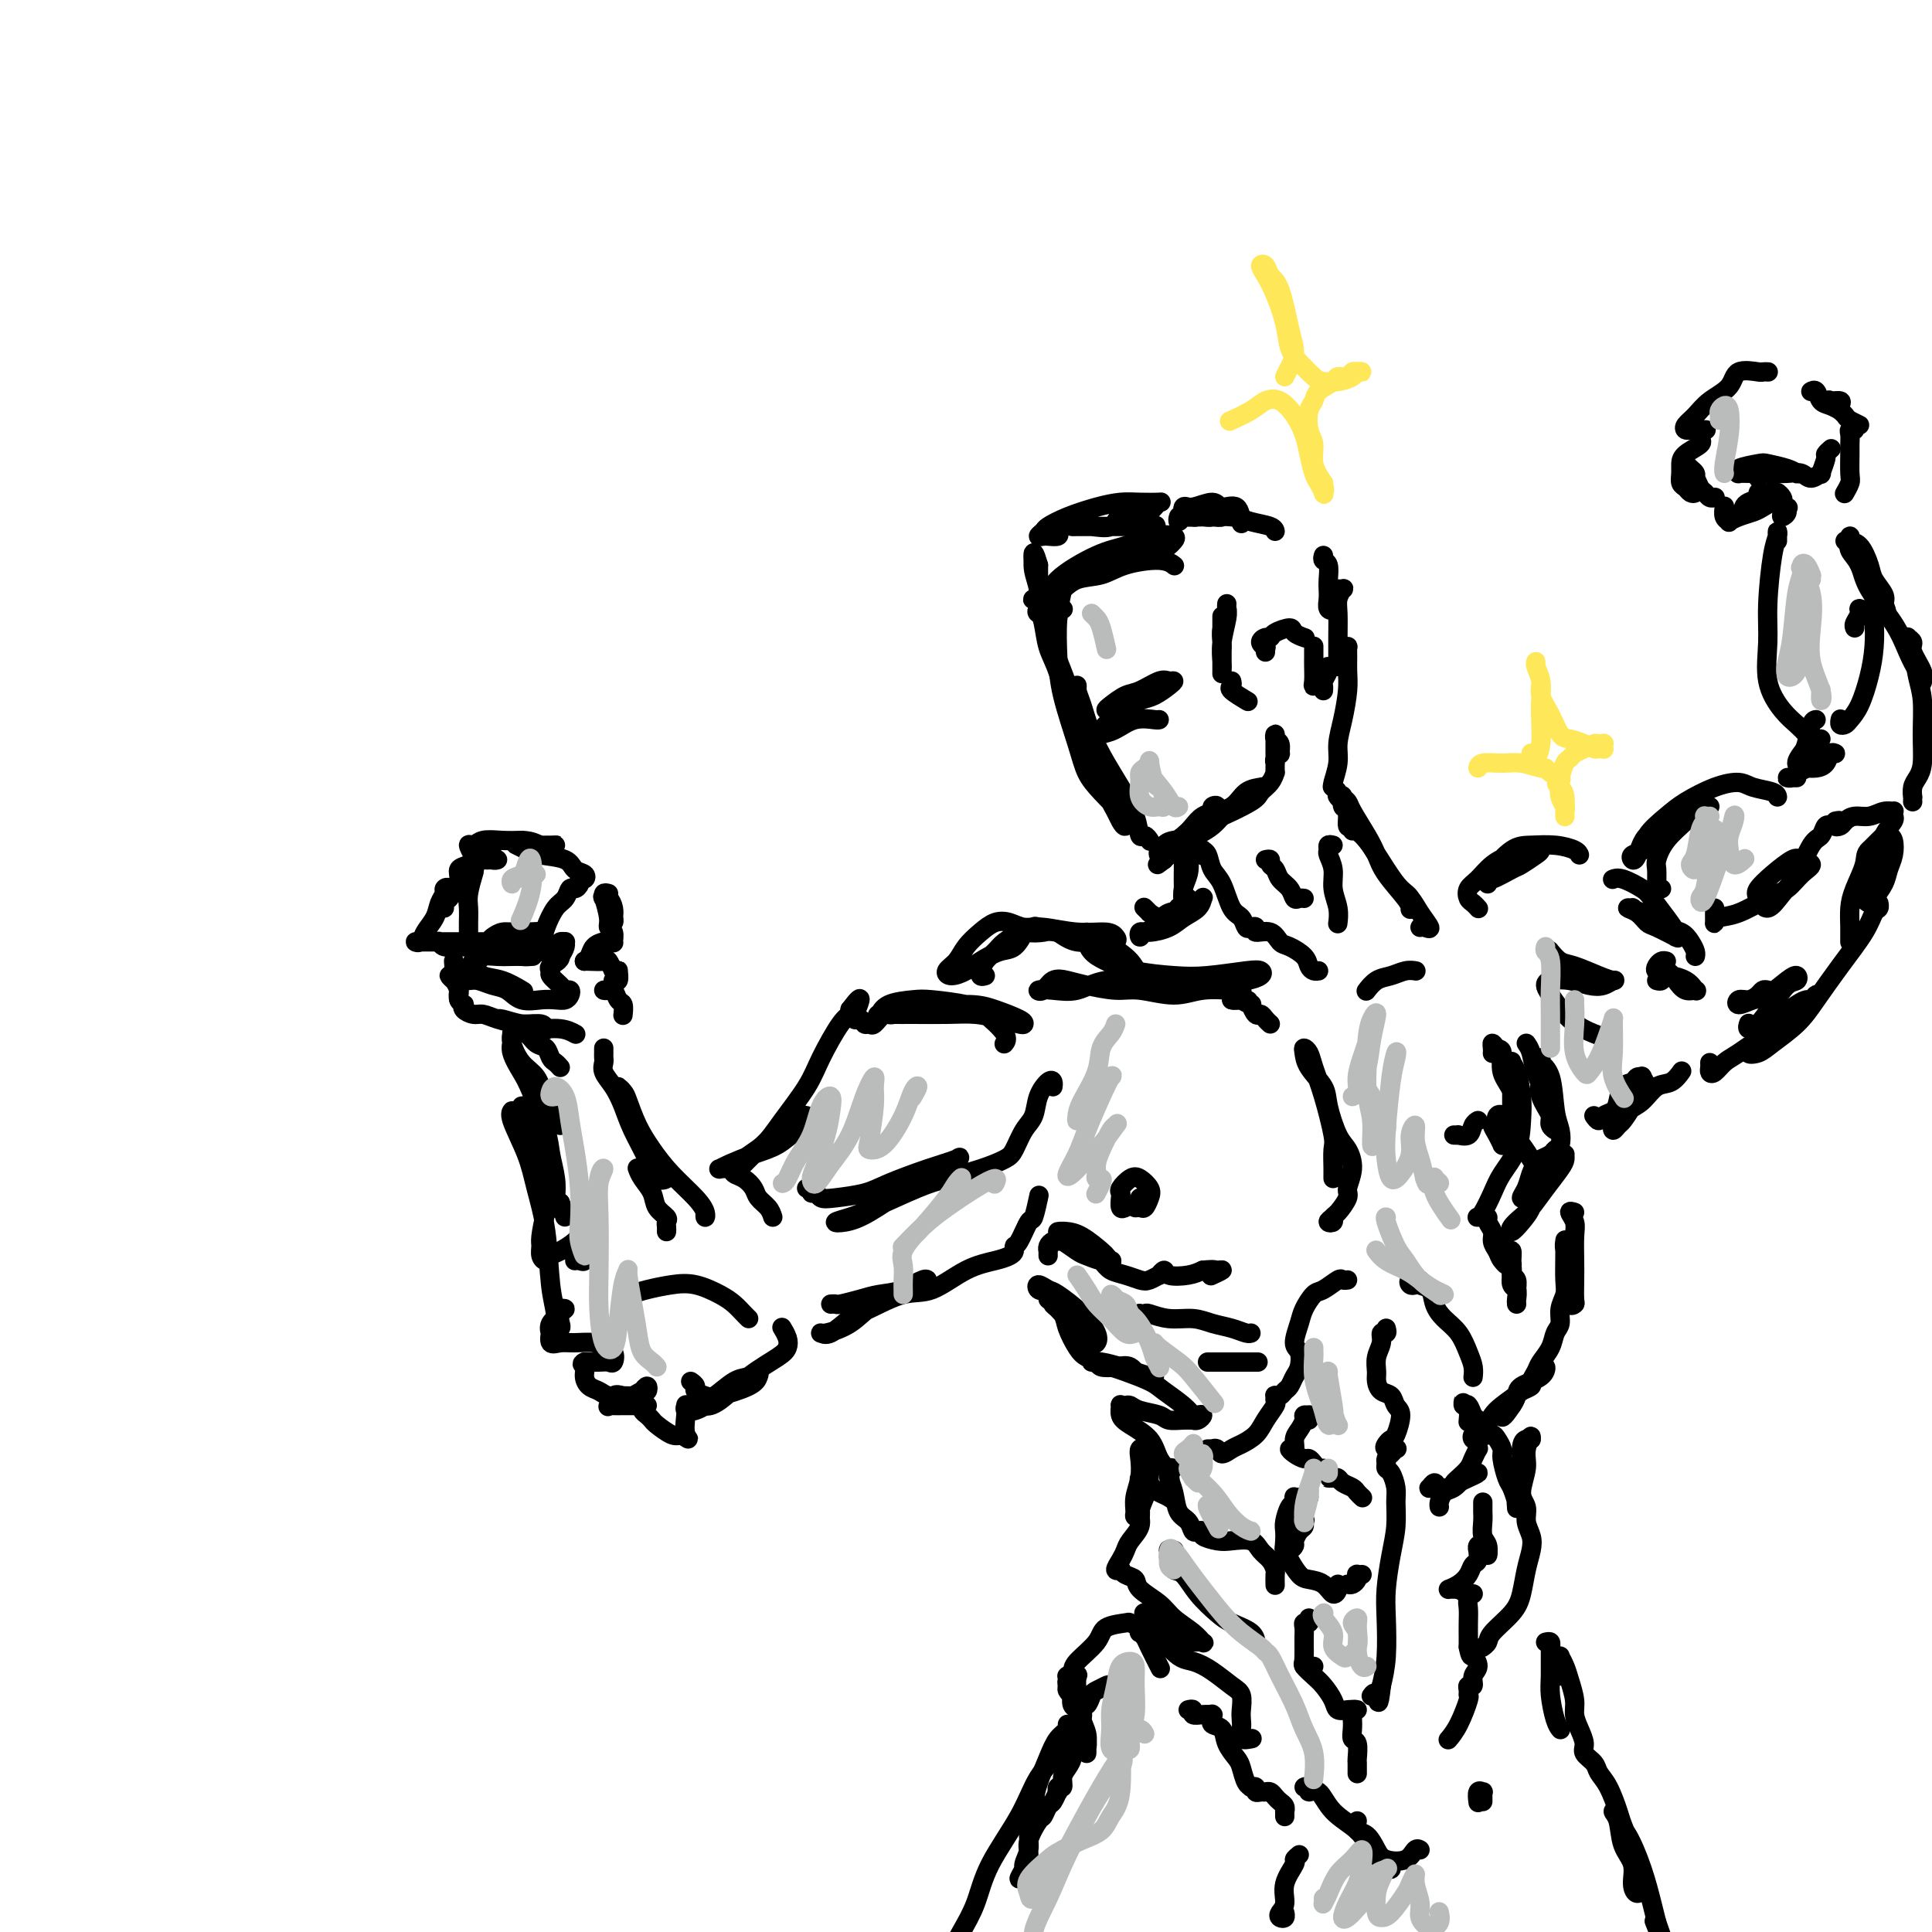 <svg viewBox='0 0 400 400' version='1.1' xmlns='http://www.w3.org/2000/svg' xmlns:xlink='http://www.w3.org/1999/xlink'><g fill='none' stroke='rgb(0,0,0)' stroke-width='4' stroke-linecap='round' stroke-linejoin='round'><path d='M97,195c0.002,-0.694 0.004,-1.387 0,-2c-0.004,-0.613 -0.014,-1.145 0,-2c0.014,-0.855 0.052,-2.034 0,-3c-0.052,-0.966 -0.195,-1.721 0,-3c0.195,-1.279 0.729,-3.082 1,-4c0.271,-0.918 0.280,-0.951 0,-1c-0.280,-0.049 -0.849,-0.113 -1,0c-0.151,0.113 0.118,0.404 0,1c-0.118,0.596 -0.621,1.496 -1,2c-0.379,0.504 -0.633,0.613 -1,1c-0.367,0.387 -0.846,1.053 -1,1c-0.154,-0.053 0.017,-0.826 0,-1c-0.017,-0.174 -0.222,0.251 0,0c0.222,-0.251 0.871,-1.178 1,-2c0.129,-0.822 -0.260,-1.541 0,-2c0.260,-0.459 1.171,-0.659 2,-1c0.829,-0.341 1.577,-0.822 2,-1c0.423,-0.178 0.520,-0.051 1,0c0.480,0.051 1.342,0.028 2,0c0.658,-0.028 1.112,-0.061 1,0c-0.112,0.061 -0.789,0.214 -1,0c-0.211,-0.214 0.044,-0.797 0,-1c-0.044,-0.203 -0.387,-0.025 -1,0c-0.613,0.025 -1.494,-0.102 -2,0c-0.506,0.102 -0.635,0.434 -1,0c-0.365,-0.434 -0.965,-1.633 -1,-2c-0.035,-0.367 0.496,0.097 1,0c0.504,-0.097 0.982,-0.757 2,-1c1.018,-0.243 2.577,-0.069 4,0c1.423,0.069 2.712,0.035 4,0'/><path d='M108,174c2.419,0.072 2.967,0.751 4,1c1.033,0.249 2.550,0.067 3,0c0.450,-0.067 -0.168,-0.019 -1,0c-0.832,0.019 -1.877,0.008 -3,0c-1.123,-0.008 -2.322,-0.013 -3,0c-0.678,0.013 -0.833,0.044 -1,0c-0.167,-0.044 -0.344,-0.163 0,0c0.344,0.163 1.210,0.607 2,1c0.790,0.393 1.505,0.736 3,1c1.495,0.264 3.770,0.448 5,1c1.230,0.552 1.416,1.471 2,2c0.584,0.529 1.565,0.668 2,1c0.435,0.332 0.324,0.858 0,1c-0.324,0.142 -0.859,-0.099 -1,0c-0.141,0.099 0.114,0.538 0,1c-0.114,0.462 -0.598,0.945 -1,1c-0.402,0.055 -0.723,-0.320 -1,0c-0.277,0.320 -0.510,1.333 -1,2c-0.490,0.667 -1.238,0.988 -2,2c-0.762,1.012 -1.537,2.717 -2,4c-0.463,1.283 -0.615,2.145 -1,3c-0.385,0.855 -1.004,1.703 -1,2c0.004,0.297 0.632,0.041 1,0c0.368,-0.041 0.477,0.132 1,0c0.523,-0.132 1.461,-0.569 2,-1c0.539,-0.431 0.677,-0.856 1,-1c0.323,-0.144 0.829,-0.008 1,0c0.171,0.008 0.008,-0.113 0,0c-0.008,0.113 0.141,0.461 0,1c-0.141,0.539 -0.570,1.270 -1,2'/><path d='M116,198c0.158,0.865 -1.447,1.528 -2,2c-0.553,0.472 -0.053,0.753 0,1c0.053,0.247 -0.339,0.461 0,1c0.339,0.539 1.409,1.402 2,2c0.591,0.598 0.703,0.931 1,1c0.297,0.069 0.779,-0.126 1,0c0.221,0.126 0.180,0.571 0,1c-0.180,0.429 -0.498,0.840 -1,1c-0.502,0.160 -1.187,0.068 -2,0c-0.813,-0.068 -1.755,-0.113 -3,0c-1.245,0.113 -2.795,0.384 -4,0c-1.205,-0.384 -2.067,-1.424 -3,-2c-0.933,-0.576 -1.937,-0.689 -3,-1c-1.063,-0.311 -2.184,-0.820 -3,-1c-0.816,-0.180 -1.326,-0.032 -2,0c-0.674,0.032 -1.511,-0.051 -2,0c-0.489,0.051 -0.628,0.237 -1,0c-0.372,-0.237 -0.975,-0.896 -1,-1c-0.025,-0.104 0.529,0.348 1,1c0.471,0.652 0.858,1.503 1,2c0.142,0.497 0.039,0.640 0,1c-0.039,0.360 -0.014,0.935 0,1c0.014,0.065 0.018,-0.382 0,-1c-0.018,-0.618 -0.058,-1.407 0,-2c0.058,-0.593 0.214,-0.990 0,-2c-0.214,-1.010 -0.800,-2.631 -1,-3c-0.200,-0.369 -0.015,0.516 0,1c0.015,0.484 -0.138,0.567 0,1c0.138,0.433 0.569,1.217 1,2'/><path d='M95,203c0.170,0.968 0.097,1.386 0,2c-0.097,0.614 -0.216,1.422 0,2c0.216,0.578 0.767,0.925 1,1c0.233,0.075 0.147,-0.121 0,0c-0.147,0.121 -0.354,0.558 0,1c0.354,0.442 1.268,0.888 2,1c0.732,0.112 1.282,-0.110 2,0c0.718,0.110 1.606,0.552 3,1c1.394,0.448 3.296,0.900 5,1c1.704,0.100 3.209,-0.154 4,0c0.791,0.154 0.867,0.717 1,1c0.133,0.283 0.322,0.286 0,0c-0.322,-0.286 -1.157,-0.862 -2,-1c-0.843,-0.138 -1.696,0.162 -3,0c-1.304,-0.162 -3.060,-0.785 -4,-1c-0.940,-0.215 -1.063,-0.020 -1,0c0.063,0.020 0.311,-0.135 1,0c0.689,0.135 1.817,0.558 3,1c1.183,0.442 2.420,0.902 4,1c1.580,0.098 3.502,-0.166 5,0c1.498,0.166 2.571,0.762 3,1c0.429,0.238 0.215,0.119 0,0'/><path d='M121,199c0.000,0.000 0.000,0.000 0,0c0.000,0.000 0.000,0.000 0,0'/><path d='M126,185c-0.421,-0.114 -0.842,-0.228 -1,0c-0.158,0.228 -0.053,0.799 0,1c0.053,0.201 0.053,0.032 0,0c-0.053,-0.032 -0.158,0.073 0,0c0.158,-0.073 0.579,-0.323 1,0c0.421,0.323 0.841,1.220 1,2c0.159,0.780 0.058,1.445 0,2c-0.058,0.555 -0.071,1.001 0,1c0.071,-0.001 0.228,-0.449 0,-1c-0.228,-0.551 -0.842,-1.206 -1,-2c-0.158,-0.794 0.139,-1.726 0,-2c-0.139,-0.274 -0.713,0.110 -1,0c-0.287,-0.110 -0.287,-0.716 0,0c0.287,0.716 0.862,2.752 1,4c0.138,1.248 -0.163,1.708 0,2c0.163,0.292 0.788,0.418 1,1c0.212,0.582 0.012,1.622 0,2c-0.012,0.378 0.166,0.094 0,0c-0.166,-0.094 -0.675,0.003 -1,0c-0.325,-0.003 -0.466,-0.106 -1,0c-0.534,0.106 -1.463,0.421 -2,1c-0.537,0.579 -0.683,1.424 -1,2c-0.317,0.576 -0.804,0.885 -1,1c-0.196,0.115 -0.102,0.036 0,0c0.102,-0.036 0.213,-0.030 1,0c0.787,0.030 2.250,0.085 3,0c0.750,-0.085 0.786,-0.310 1,0c0.214,0.310 0.607,1.155 1,2'/><path d='M127,201c1.138,0.185 0.982,-0.353 1,0c0.018,0.353 0.210,1.597 0,2c-0.210,0.403 -0.823,-0.036 -1,0c-0.177,0.036 0.081,0.546 0,1c-0.081,0.454 -0.502,0.852 -1,1c-0.498,0.148 -1.073,0.047 -1,0c0.073,-0.047 0.794,-0.039 1,0c0.206,0.039 -0.102,0.109 0,0c0.102,-0.109 0.616,-0.397 1,0c0.384,0.397 0.639,1.477 1,2c0.361,0.523 0.828,0.487 1,1c0.172,0.513 0.049,1.575 0,2c-0.049,0.425 -0.025,0.212 0,0'/><path d='M116,221c-0.327,-0.366 -0.654,-0.733 -1,-1c-0.346,-0.267 -0.712,-0.436 -1,-1c-0.288,-0.564 -0.498,-1.524 -1,-2c-0.502,-0.476 -1.297,-0.468 -2,-1c-0.703,-0.532 -1.314,-1.602 -2,-2c-0.686,-0.398 -1.447,-0.122 -2,0c-0.553,0.122 -0.898,0.090 -1,0c-0.102,-0.090 0.040,-0.237 0,0c-0.040,0.237 -0.262,0.857 0,2c0.262,1.143 1.008,2.808 2,4c0.992,1.192 2.229,1.910 3,3c0.771,1.090 1.076,2.550 2,4c0.924,1.450 2.466,2.890 3,4c0.534,1.110 0.060,1.891 0,2c-0.060,0.109 0.294,-0.453 0,-1c-0.294,-0.547 -1.235,-1.080 -2,-2c-0.765,-0.920 -1.353,-2.227 -2,-3c-0.647,-0.773 -1.352,-1.012 -2,-2c-0.648,-0.988 -1.239,-2.725 -2,-4c-0.761,-1.275 -1.691,-2.089 -2,-3c-0.309,-0.911 0.005,-1.920 0,-2c-0.005,-0.080 -0.328,0.771 0,2c0.328,1.229 1.307,2.838 2,4c0.693,1.162 1.100,1.876 2,4c0.900,2.124 2.293,5.659 3,8c0.707,2.341 0.729,3.490 1,5c0.271,1.510 0.791,3.383 1,5c0.209,1.617 0.108,2.980 0,4c-0.108,1.020 -0.221,1.698 0,2c0.221,0.302 0.778,0.229 1,0c0.222,-0.229 0.111,-0.615 0,-1'/><path d='M116,249c1.667,5.167 0.833,2.583 0,0'/><path d='M125,217c-0.001,0.448 -0.002,0.896 0,1c0.002,0.104 0.006,-0.136 0,0c-0.006,0.136 -0.024,0.646 0,1c0.024,0.354 0.088,0.550 0,1c-0.088,0.450 -0.329,1.155 0,2c0.329,0.845 1.228,1.831 2,3c0.772,1.169 1.416,2.520 2,4c0.584,1.480 1.107,3.088 2,5c0.893,1.912 2.157,4.127 3,6c0.843,1.873 1.264,3.405 2,4c0.736,0.595 1.788,0.252 2,0c0.212,-0.252 -0.417,-0.414 -1,-1c-0.583,-0.586 -1.122,-1.595 -2,-3c-0.878,-1.405 -2.096,-3.204 -3,-5c-0.904,-1.796 -1.493,-3.589 -2,-5c-0.507,-1.411 -0.932,-2.441 -1,-3c-0.068,-0.559 0.222,-0.646 0,-1c-0.222,-0.354 -0.955,-0.973 -1,-1c-0.045,-0.027 0.597,0.539 1,1c0.403,0.461 0.566,0.815 1,2c0.434,1.185 1.139,3.199 2,5c0.861,1.801 1.877,3.387 3,5c1.123,1.613 2.354,3.252 4,5c1.646,1.748 3.709,3.607 5,5c1.291,1.393 1.810,2.322 2,3c0.190,0.678 0.051,1.106 0,1c-0.051,-0.106 -0.015,-0.744 0,-1c0.015,-0.256 0.007,-0.128 0,0'/><path d='M108,229c0.438,-0.066 0.876,-0.132 1,0c0.124,0.132 -0.067,0.463 0,1c0.067,0.537 0.394,1.279 1,2c0.606,0.721 1.493,1.422 2,3c0.507,1.578 0.633,4.033 1,6c0.367,1.967 0.973,3.448 1,5c0.027,1.552 -0.526,3.177 -1,5c-0.474,1.823 -0.871,3.844 -1,5c-0.129,1.156 0.009,1.446 0,2c-0.009,0.554 -0.163,1.372 0,2c0.163,0.628 0.645,1.068 1,1c0.355,-0.068 0.582,-0.643 1,-1c0.418,-0.357 1.026,-0.497 2,-1c0.974,-0.503 2.314,-1.371 3,-2c0.686,-0.629 0.717,-1.020 1,-1c0.283,0.020 0.818,0.450 1,1c0.182,0.550 0.010,1.219 0,2c-0.010,0.781 0.142,1.673 0,2c-0.142,0.327 -0.577,0.088 -1,0c-0.423,-0.088 -0.835,-0.025 -1,0c-0.165,0.025 -0.082,0.013 0,0'/><path d='M92,188c0.028,-0.294 0.056,-0.587 0,-1c-0.056,-0.413 -0.196,-0.945 0,-1c0.196,-0.055 0.729,0.369 1,0c0.271,-0.369 0.281,-1.530 0,-2c-0.281,-0.470 -0.853,-0.250 -1,0c-0.147,0.250 0.130,0.530 0,1c-0.130,0.470 -0.666,1.131 -1,2c-0.334,0.869 -0.464,1.946 -1,3c-0.536,1.054 -1.477,2.086 -2,3c-0.523,0.914 -0.627,1.709 -1,2c-0.373,0.291 -1.014,0.078 -1,0c0.014,-0.078 0.682,-0.021 1,0c0.318,0.021 0.285,0.006 1,0c0.715,-0.006 2.176,-0.002 3,0c0.824,0.002 1.010,0.000 2,0c0.990,-0.000 2.784,-0.000 4,0c1.216,0.000 1.852,0.000 2,0c0.148,-0.000 -0.194,-0.000 0,0c0.194,0.000 0.924,0.000 1,0c0.076,-0.000 -0.502,-0.001 -1,0c-0.498,0.001 -0.917,0.004 -2,0c-1.083,-0.004 -2.831,-0.015 -4,0c-1.169,0.015 -1.758,0.057 -2,0c-0.242,-0.057 -0.137,-0.215 0,0c0.137,0.215 0.305,0.801 1,1c0.695,0.199 1.918,0.011 3,0c1.082,-0.011 2.025,0.154 4,0c1.975,-0.154 4.983,-0.629 7,-1c2.017,-0.371 3.043,-0.638 4,-1c0.957,-0.362 1.845,-0.818 2,-1c0.155,-0.182 -0.422,-0.091 -1,0'/><path d='M111,193c3.401,-0.295 -0.597,-0.034 -3,0c-2.403,0.034 -3.213,-0.159 -4,0c-0.787,0.159 -1.553,0.669 -2,1c-0.447,0.331 -0.577,0.481 0,1c0.577,0.519 1.861,1.407 3,2c1.139,0.593 2.132,0.891 3,1c0.868,0.109 1.611,0.030 2,0c0.389,-0.030 0.423,-0.009 0,0c-0.423,0.009 -1.303,0.006 -2,0c-0.697,-0.006 -1.209,-0.016 -2,0c-0.791,0.016 -1.859,0.059 -3,0c-1.141,-0.059 -2.354,-0.219 -3,0c-0.646,0.219 -0.726,0.817 -1,1c-0.274,0.183 -0.742,-0.049 -1,0c-0.258,0.049 -0.307,0.378 0,1c0.307,0.622 0.969,1.538 2,2c1.031,0.462 2.431,0.471 4,1c1.569,0.529 3.305,1.580 4,2c0.695,0.420 0.347,0.210 0,0'/><path d='M113,243c-0.240,-0.174 -0.480,-0.348 -1,-1c-0.520,-0.652 -1.319,-1.780 -2,-3c-0.681,-1.220 -1.245,-2.530 -2,-4c-0.755,-1.470 -1.703,-3.099 -2,-4c-0.297,-0.901 0.057,-1.072 0,-1c-0.057,0.072 -0.524,0.388 0,2c0.524,1.612 2.039,4.521 3,7c0.961,2.479 1.367,4.528 2,7c0.633,2.472 1.494,5.367 2,9c0.506,3.633 0.658,8.005 1,11c0.342,2.995 0.875,4.614 1,6c0.125,1.386 -0.158,2.540 0,3c0.158,0.460 0.756,0.228 1,0c0.244,-0.228 0.134,-0.451 0,-1c-0.134,-0.549 -0.292,-1.424 0,-2c0.292,-0.576 1.035,-0.854 1,-1c-0.035,-0.146 -0.846,-0.160 -1,0c-0.154,0.160 0.350,0.495 0,1c-0.350,0.505 -1.552,1.179 -2,2c-0.448,0.821 -0.140,1.790 0,2c0.140,0.210 0.114,-0.337 0,0c-0.114,0.337 -0.316,1.558 0,2c0.316,0.442 1.150,0.106 2,0c0.850,-0.106 1.717,0.018 3,0c1.283,-0.018 2.982,-0.176 4,0c1.018,0.176 1.353,0.688 2,1c0.647,0.312 1.604,0.423 2,1c0.396,0.577 0.230,1.618 0,2c-0.230,0.382 -0.523,0.103 -1,0c-0.477,-0.103 -1.136,-0.029 -2,0c-0.864,0.029 -1.932,0.015 -3,0'/><path d='M121,282c-0.919,0.444 -0.217,0.554 0,1c0.217,0.446 -0.053,1.230 0,2c0.053,0.770 0.427,1.528 1,2c0.573,0.472 1.343,0.660 2,1c0.657,0.340 1.199,0.832 2,1c0.801,0.168 1.861,0.010 3,0c1.139,-0.010 2.355,0.126 3,0c0.645,-0.126 0.717,-0.513 1,-1c0.283,-0.487 0.778,-1.072 1,-1c0.222,0.072 0.172,0.802 0,1c-0.172,0.198 -0.466,-0.136 -1,0c-0.534,0.136 -1.306,0.740 -2,1c-0.694,0.260 -1.308,0.175 -2,0c-0.692,-0.175 -1.462,-0.439 -2,0c-0.538,0.439 -0.845,1.582 -1,2c-0.155,0.418 -0.159,0.112 0,0c0.159,-0.112 0.482,-0.030 1,0c0.518,0.030 1.231,0.008 2,0c0.769,-0.008 1.593,-0.003 2,0c0.407,0.003 0.395,0.004 1,0c0.605,-0.004 1.825,-0.012 2,0c0.175,0.012 -0.696,0.045 -1,0c-0.304,-0.045 -0.042,-0.168 0,0c0.042,0.168 -0.137,0.627 0,1c0.137,0.373 0.589,0.661 1,1c0.411,0.339 0.780,0.730 1,1c0.220,0.270 0.290,0.419 1,1c0.710,0.581 2.060,1.595 3,2c0.940,0.405 1.470,0.203 2,0'/><path d='M141,297c2.392,1.449 1.371,1.071 1,0c-0.371,-1.071 -0.094,-2.836 0,-4c0.094,-1.164 0.004,-1.727 0,-2c-0.004,-0.273 0.076,-0.255 0,0c-0.076,0.255 -0.309,0.749 0,1c0.309,0.251 1.160,0.260 2,0c0.840,-0.260 1.669,-0.789 2,-1c0.331,-0.211 0.166,-0.106 0,0'/><path d='M143,286c0.471,0.336 0.942,0.673 1,1c0.058,0.327 -0.296,0.645 0,1c0.296,0.355 1.244,0.745 2,1c0.756,0.255 1.322,0.373 3,0c1.678,-0.373 4.470,-1.237 6,-2c1.530,-0.763 1.798,-1.423 2,-2c0.202,-0.577 0.338,-1.070 0,-1c-0.338,0.070 -1.150,0.702 -2,1c-0.850,0.298 -1.738,0.262 -3,1c-1.262,0.738 -2.899,2.249 -4,3c-1.101,0.751 -1.665,0.741 -2,1c-0.335,0.259 -0.440,0.785 0,1c0.440,0.215 1.425,0.119 3,-1c1.575,-1.119 3.739,-3.260 6,-5c2.261,-1.740 4.620,-3.080 6,-4c1.380,-0.920 1.782,-1.422 2,-2c0.218,-0.578 0.251,-1.233 0,-2c-0.251,-0.767 -0.786,-1.648 -1,-2c-0.214,-0.352 -0.107,-0.176 0,0'/><path d='M160,252c-0.214,-0.665 -0.429,-1.330 -1,-2c-0.571,-0.670 -1.500,-1.346 -2,-2c-0.500,-0.654 -0.572,-1.285 -1,-2c-0.428,-0.715 -1.210,-1.512 -2,-2c-0.790,-0.488 -1.586,-0.666 -2,-1c-0.414,-0.334 -0.447,-0.824 -1,-1c-0.553,-0.176 -1.626,-0.039 -2,0c-0.374,0.039 -0.050,-0.019 0,0c0.050,0.019 -0.175,0.115 0,0c0.175,-0.115 0.748,-0.440 2,-1c1.252,-0.560 3.182,-1.355 5,-2c1.818,-0.645 3.525,-1.141 5,-2c1.475,-0.859 2.720,-2.081 4,-3c1.280,-0.919 2.597,-1.533 3,-2c0.403,-0.467 -0.108,-0.785 -1,-1c-0.892,-0.215 -2.165,-0.328 -3,0c-0.835,0.328 -1.233,1.096 -2,2c-0.767,0.904 -1.904,1.942 -3,3c-1.096,1.058 -2.149,2.134 -3,3c-0.851,0.866 -1.498,1.520 -2,2c-0.502,0.480 -0.860,0.785 -1,1c-0.140,0.215 -0.063,0.341 0,0c0.063,-0.341 0.112,-1.147 1,-2c0.888,-0.853 2.615,-1.752 4,-3c1.385,-1.248 2.427,-2.845 4,-5c1.573,-2.155 3.676,-4.867 5,-7c1.324,-2.133 1.870,-3.685 3,-6c1.130,-2.315 2.843,-5.392 4,-7c1.157,-1.608 1.759,-1.745 2,-2c0.241,-0.255 0.120,-0.627 0,-1'/><path d='M176,209c3.582,-4.768 1.536,-0.687 1,1c-0.536,1.687 0.437,0.980 1,1c0.563,0.020 0.716,0.768 1,1c0.284,0.232 0.701,-0.050 1,0c0.299,0.050 0.482,0.434 1,0c0.518,-0.434 1.373,-1.686 2,-2c0.627,-0.314 1.026,0.310 2,0c0.974,-0.310 2.524,-1.555 4,-2c1.476,-0.445 2.879,-0.091 5,0c2.121,0.091 4.960,-0.080 7,0c2.040,0.080 3.282,0.411 5,1c1.718,0.589 3.914,1.436 5,2c1.086,0.564 1.063,0.845 1,1c-0.063,0.155 -0.166,0.185 -1,0c-0.834,-0.185 -2.400,-0.585 -4,-1c-1.600,-0.415 -3.235,-0.844 -5,-1c-1.765,-0.156 -3.661,-0.040 -6,0c-2.339,0.040 -5.121,0.004 -7,0c-1.879,-0.004 -2.855,0.023 -4,0c-1.145,-0.023 -2.459,-0.098 -3,0c-0.541,0.098 -0.307,0.369 0,0c0.307,-0.369 0.688,-1.377 2,-2c1.312,-0.623 3.554,-0.862 5,-1c1.446,-0.138 2.097,-0.177 4,0c1.903,0.177 5.060,0.570 7,1c1.940,0.430 2.664,0.899 4,2c1.336,1.101 3.283,2.835 4,4c0.717,1.165 0.205,1.761 0,2c-0.205,0.239 -0.102,0.119 0,0'/><path d='M167,246c0.448,-0.121 0.897,-0.242 1,0c0.103,0.242 -0.139,0.847 0,1c0.139,0.153 0.659,-0.146 1,0c0.341,0.146 0.504,0.737 1,1c0.496,0.263 1.324,0.197 3,0c1.676,-0.197 4.200,-0.525 6,-1c1.800,-0.475 2.878,-1.099 5,-2c2.122,-0.901 5.289,-2.081 8,-3c2.711,-0.919 4.967,-1.578 6,-2c1.033,-0.422 0.842,-0.607 0,0c-0.842,0.607 -2.337,2.006 -4,3c-1.663,0.994 -3.495,1.584 -6,3c-2.505,1.416 -5.683,3.657 -8,5c-2.317,1.343 -3.772,1.786 -5,2c-1.228,0.214 -2.229,0.199 -2,0c0.229,-0.199 1.687,-0.581 3,-1c1.313,-0.419 2.481,-0.875 5,-2c2.519,-1.125 6.390,-2.918 9,-4c2.610,-1.082 3.959,-1.452 6,-2c2.041,-0.548 4.774,-1.276 7,-2c2.226,-0.724 3.943,-1.446 5,-2c1.057,-0.554 1.453,-0.940 2,-2c0.547,-1.060 1.247,-2.793 2,-4c0.753,-1.207 1.561,-1.889 2,-3c0.439,-1.111 0.510,-2.651 1,-4c0.490,-1.349 1.399,-2.506 2,-3c0.601,-0.494 0.892,-0.325 1,0c0.108,0.325 0.031,0.807 0,1c-0.031,0.193 -0.015,0.096 0,0'/><path d='M172,270c0.407,-0.023 0.814,-0.046 1,0c0.186,0.046 0.151,0.162 1,0c0.849,-0.162 2.582,-0.603 4,-1c1.418,-0.397 2.523,-0.749 4,-1c1.477,-0.251 3.328,-0.402 5,-1c1.672,-0.598 3.165,-1.645 4,-2c0.835,-0.355 1.012,-0.019 1,0c-0.012,0.019 -0.213,-0.278 -1,0c-0.787,0.278 -2.159,1.131 -4,2c-1.841,0.869 -4.149,1.752 -6,3c-1.851,1.248 -3.243,2.860 -5,4c-1.757,1.140 -3.877,1.807 -5,2c-1.123,0.193 -1.250,-0.089 -1,0c0.250,0.089 0.875,0.549 2,0c1.125,-0.549 2.750,-2.108 4,-3c1.250,-0.892 2.127,-1.118 4,-2c1.873,-0.882 4.743,-2.422 7,-3c2.257,-0.578 3.901,-0.196 6,-1c2.099,-0.804 4.653,-2.794 7,-4c2.347,-1.206 4.487,-1.629 6,-2c1.513,-0.371 2.398,-0.689 3,-1c0.602,-0.311 0.921,-0.615 1,-1c0.079,-0.385 -0.080,-0.850 0,-1c0.080,-0.150 0.400,0.015 1,-1c0.600,-1.015 1.480,-3.210 2,-4c0.520,-0.790 0.678,-0.174 1,-1c0.322,-0.826 0.806,-3.093 1,-4c0.194,-0.907 0.097,-0.453 0,0'/><path d='M204,202c-0.427,0.126 -0.854,0.252 -1,0c-0.146,-0.252 -0.010,-0.882 0,-1c0.010,-0.118 -0.106,0.277 0,0c0.106,-0.277 0.434,-1.227 1,-2c0.566,-0.773 1.368,-1.369 2,-2c0.632,-0.631 1.092,-1.297 2,-2c0.908,-0.703 2.264,-1.444 3,-2c0.736,-0.556 0.854,-0.928 1,-1c0.146,-0.072 0.321,0.155 0,1c-0.321,0.845 -1.140,2.308 -2,3c-0.860,0.692 -1.763,0.614 -3,1c-1.237,0.386 -2.809,1.237 -4,2c-1.191,0.763 -2.002,1.439 -3,2c-0.998,0.561 -2.181,1.006 -3,1c-0.819,-0.006 -1.272,-0.464 -1,-1c0.272,-0.536 1.269,-1.150 2,-2c0.731,-0.850 1.196,-1.937 2,-3c0.804,-1.063 1.948,-2.104 3,-3c1.052,-0.896 2.012,-1.648 3,-2c0.988,-0.352 2.005,-0.305 3,0c0.995,0.305 1.969,0.870 3,1c1.031,0.130 2.120,-0.173 4,0c1.880,0.173 4.550,0.822 7,1c2.450,0.178 4.680,-0.114 6,0c1.320,0.114 1.729,0.635 2,1c0.271,0.365 0.404,0.576 0,1c-0.404,0.424 -1.345,1.062 -2,1c-0.655,-0.062 -1.022,-0.824 -2,-1c-0.978,-0.176 -2.565,0.236 -4,0c-1.435,-0.236 -2.717,-1.118 -4,-2'/><path d='M219,193c-2.338,-0.324 -2.182,-0.135 -3,0c-0.818,0.135 -2.608,0.217 -3,0c-0.392,-0.217 0.616,-0.733 1,-1c0.384,-0.267 0.144,-0.285 1,0c0.856,0.285 2.807,0.872 4,1c1.193,0.128 1.626,-0.203 3,0c1.374,0.203 3.688,0.941 6,2c2.312,1.059 4.623,2.439 6,4c1.377,1.561 1.822,3.303 2,4c0.178,0.697 0.089,0.348 0,0'/><path d='M217,260c-0.006,-0.445 -0.012,-0.889 0,-1c0.012,-0.111 0.043,0.112 0,0c-0.043,-0.112 -0.159,-0.559 0,-1c0.159,-0.441 0.594,-0.876 1,-1c0.406,-0.124 0.784,0.062 1,0c0.216,-0.062 0.272,-0.371 1,0c0.728,0.371 2.129,1.421 3,2c0.871,0.579 1.210,0.688 2,1c0.790,0.312 2.029,0.829 3,1c0.971,0.171 1.674,-0.003 2,0c0.326,0.003 0.277,0.183 0,0c-0.277,-0.183 -0.780,-0.729 -1,-1c-0.220,-0.271 -0.155,-0.269 -1,-1c-0.845,-0.731 -2.599,-2.197 -4,-3c-1.401,-0.803 -2.450,-0.945 -3,-1c-0.550,-0.055 -0.601,-0.024 -1,0c-0.399,0.024 -1.144,0.040 -1,0c0.144,-0.040 1.179,-0.137 2,0c0.821,0.137 1.430,0.509 2,1c0.570,0.491 1.101,1.102 2,2c0.899,0.898 2.166,2.084 3,3c0.834,0.916 1.237,1.562 2,2c0.763,0.438 1.888,0.669 3,1c1.112,0.331 2.211,0.764 3,1c0.789,0.236 1.270,0.277 2,0c0.730,-0.277 1.711,-0.872 2,-1c0.289,-0.128 -0.113,0.212 0,0c0.113,-0.212 0.742,-0.974 1,-1c0.258,-0.026 0.146,0.685 1,1c0.854,0.315 2.672,0.233 4,0c1.328,-0.233 2.164,-0.616 3,-1'/><path d='M249,263c2.598,-0.293 2.593,-0.027 3,0c0.407,0.027 1.225,-0.185 1,0c-0.225,0.185 -1.493,0.767 -2,1c-0.507,0.233 -0.254,0.116 0,0'/><path d='M219,270c-0.069,-0.028 -0.138,-0.057 0,0c0.138,0.057 0.483,0.198 0,0c-0.483,-0.198 -1.795,-0.737 -2,-1c-0.205,-0.263 0.698,-0.251 1,0c0.302,0.251 0.003,0.740 0,1c-0.003,0.260 0.290,0.291 1,1c0.710,0.709 1.838,2.094 3,3c1.162,0.906 2.357,1.331 3,2c0.643,0.669 0.733,1.580 1,2c0.267,0.420 0.711,0.348 1,0c0.289,-0.348 0.424,-0.974 0,-2c-0.424,-1.026 -1.407,-2.453 -3,-4c-1.593,-1.547 -3.795,-3.213 -5,-4c-1.205,-0.787 -1.412,-0.695 -2,-1c-0.588,-0.305 -1.557,-1.006 -2,-1c-0.443,0.006 -0.361,0.719 0,1c0.361,0.281 1.003,0.131 2,1c0.997,0.869 2.351,2.757 3,4c0.649,1.243 0.592,1.839 1,3c0.408,1.161 1.281,2.886 2,4c0.719,1.114 1.285,1.617 2,2c0.715,0.383 1.581,0.646 2,1c0.419,0.354 0.392,0.799 1,1c0.608,0.201 1.852,0.159 3,0c1.148,-0.159 2.199,-0.435 3,0c0.801,0.435 1.353,1.581 2,2c0.647,0.419 1.390,0.112 2,0c0.610,-0.112 1.087,-0.030 1,0c-0.087,0.030 -0.739,0.009 -1,0c-0.261,-0.009 -0.130,-0.004 0,0'/><path d='M238,285c1.459,0.437 -1.394,-0.471 -3,-1c-1.606,-0.529 -1.963,-0.678 -3,-1c-1.037,-0.322 -2.752,-0.815 -4,-1c-1.248,-0.185 -2.030,-0.062 -2,0c0.030,0.062 0.872,0.061 1,0c0.128,-0.061 -0.459,-0.183 0,0c0.459,0.183 1.965,0.671 3,1c1.035,0.329 1.601,0.498 3,1c1.399,0.502 3.631,1.336 5,2c1.369,0.664 1.874,1.158 3,2c1.126,0.842 2.873,2.033 4,3c1.127,0.967 1.632,1.709 2,2c0.368,0.291 0.597,0.131 1,0c0.403,-0.131 0.979,-0.231 1,0c0.021,0.231 -0.512,0.795 -1,1c-0.488,0.205 -0.930,0.052 -1,0c-0.070,-0.052 0.231,-0.003 0,0c-0.231,0.003 -0.993,-0.042 -2,0c-1.007,0.042 -2.258,0.169 -3,0c-0.742,-0.169 -0.973,-0.633 -2,-1c-1.027,-0.367 -2.849,-0.636 -4,-1c-1.151,-0.364 -1.630,-0.824 -2,-1c-0.370,-0.176 -0.631,-0.070 -1,0c-0.369,0.070 -0.845,0.104 -1,0c-0.155,-0.104 0.013,-0.345 0,0c-0.013,0.345 -0.206,1.274 0,2c0.206,0.726 0.812,1.247 2,2c1.188,0.753 2.958,1.738 4,3c1.042,1.262 1.358,2.801 2,4c0.642,1.199 1.612,2.057 2,3c0.388,0.943 0.194,1.972 0,3'/><path d='M242,308c1.480,3.122 0.680,2.428 0,2c-0.680,-0.428 -1.239,-0.591 -2,-1c-0.761,-0.409 -1.724,-1.063 -2,-2c-0.276,-0.937 0.136,-2.156 0,-3c-0.136,-0.844 -0.820,-1.314 -1,-2c-0.180,-0.686 0.144,-1.587 0,-2c-0.144,-0.413 -0.756,-0.339 -1,0c-0.244,0.339 -0.119,0.942 0,2c0.119,1.058 0.232,2.573 0,4c-0.232,1.427 -0.808,2.768 -1,4c-0.192,1.232 0.001,2.354 0,3c-0.001,0.646 -0.196,0.814 0,1c0.196,0.186 0.785,0.390 1,0c0.215,-0.390 0.058,-1.374 0,-2c-0.058,-0.626 -0.017,-0.893 0,-1c0.017,-0.107 0.008,-0.053 0,0'/><path d='M276,252c-0.539,0.395 -1.079,0.789 -1,1c0.079,0.211 0.776,0.238 1,0c0.224,-0.238 -0.027,-0.741 0,-1c0.027,-0.259 0.331,-0.275 1,-1c0.669,-0.725 1.705,-2.158 2,-3c0.295,-0.842 -0.149,-1.093 0,-2c0.149,-0.907 0.890,-2.472 1,-4c0.110,-1.528 -0.412,-3.021 -1,-4c-0.588,-0.979 -1.243,-1.446 -2,-3c-0.757,-1.554 -1.615,-4.196 -2,-6c-0.385,-1.804 -0.296,-2.769 -1,-4c-0.704,-1.231 -2.200,-2.729 -3,-4c-0.800,-1.271 -0.902,-2.315 -1,-3c-0.098,-0.685 -0.190,-1.010 0,-1c0.190,0.010 0.664,0.357 1,1c0.336,0.643 0.535,1.583 1,3c0.465,1.417 1.196,3.313 2,6c0.804,2.687 1.679,6.167 2,8c0.321,1.833 0.086,2.018 0,3c-0.086,0.982 -0.023,2.760 0,4c0.023,1.240 0.006,1.941 0,2c-0.006,0.059 -0.002,-0.522 0,-1c0.002,-0.478 0.000,-0.851 0,-1c-0.000,-0.149 -0.000,-0.075 0,0'/><path d='M309,218c-0.006,0.075 -0.011,0.150 0,0c0.011,-0.150 0.039,-0.526 0,-1c-0.039,-0.474 -0.147,-1.047 0,-1c0.147,0.047 0.547,0.715 1,1c0.453,0.285 0.959,0.188 1,1c0.041,0.812 -0.381,2.533 0,4c0.381,1.467 1.566,2.680 2,4c0.434,1.320 0.116,2.745 0,4c-0.116,1.255 -0.031,2.338 0,3c0.031,0.662 0.009,0.902 0,1c-0.009,0.098 -0.003,0.053 0,-1c0.003,-1.053 0.004,-3.116 0,-5c-0.004,-1.884 -0.011,-3.590 0,-5c0.011,-1.410 0.042,-2.525 0,-3c-0.042,-0.475 -0.156,-0.309 0,0c0.156,0.309 0.582,0.760 1,2c0.418,1.240 0.828,3.268 1,5c0.172,1.732 0.106,3.168 0,5c-0.106,1.832 -0.252,4.060 -1,6c-0.748,1.940 -2.096,3.592 -3,5c-0.904,1.408 -1.362,2.573 -2,4c-0.638,1.427 -1.454,3.114 -2,4c-0.546,0.886 -0.822,0.969 -1,1c-0.178,0.031 -0.259,0.011 0,0c0.259,-0.011 0.858,-0.011 1,0c0.142,0.011 -0.173,0.033 0,0c0.173,-0.033 0.834,-0.122 1,0c0.166,0.122 -0.162,0.455 0,1c0.162,0.545 0.813,1.300 1,2c0.187,0.700 -0.089,1.343 0,2c0.089,0.657 0.545,1.329 1,2'/><path d='M310,259c0.646,1.632 0.762,1.711 1,2c0.238,0.289 0.597,0.786 1,1c0.403,0.214 0.850,0.144 1,0c0.150,-0.144 0.005,-0.363 0,-1c-0.005,-0.637 0.132,-1.692 0,-2c-0.132,-0.308 -0.533,0.130 -1,0c-0.467,-0.130 -1.002,-0.827 -1,-1c0.002,-0.173 0.540,0.177 1,1c0.460,0.823 0.841,2.117 1,3c0.159,0.883 0.096,1.354 0,2c-0.096,0.646 -0.226,1.466 0,2c0.226,0.534 0.807,0.780 1,1c0.193,0.220 -0.001,0.413 0,0c0.001,-0.413 0.197,-1.433 0,-2c-0.197,-0.567 -0.786,-0.682 -1,-1c-0.214,-0.318 -0.054,-0.840 0,-1c0.054,-0.160 0.000,0.041 0,0c-0.000,-0.041 0.052,-0.322 0,0c-0.052,0.322 -0.210,1.249 0,2c0.210,0.751 0.788,1.325 1,2c0.212,0.675 0.057,1.451 0,2c-0.057,0.549 -0.016,0.871 0,1c0.016,0.129 0.008,0.064 0,0'/><path d='M326,251c-0.536,-0.170 -1.072,-0.339 -1,0c0.072,0.339 0.751,1.187 1,2c0.249,0.813 0.068,1.590 0,3c-0.068,1.410 -0.022,3.452 0,5c0.022,1.548 0.020,2.601 0,4c-0.020,1.399 -0.057,3.142 0,4c0.057,0.858 0.208,0.829 0,1c-0.208,0.171 -0.774,0.540 -1,0c-0.226,-0.540 -0.113,-1.989 0,-3c0.113,-1.011 0.227,-1.585 0,-3c-0.227,-1.415 -0.793,-3.673 -1,-5c-0.207,-1.327 -0.054,-1.723 0,-2c0.054,-0.277 0.011,-0.433 0,0c-0.011,0.433 0.012,1.457 0,3c-0.012,1.543 -0.059,3.606 0,5c0.059,1.394 0.224,2.119 0,3c-0.224,0.881 -0.837,1.916 -1,3c-0.163,1.084 0.126,2.215 0,3c-0.126,0.785 -0.665,1.222 -1,2c-0.335,0.778 -0.466,1.896 -1,3c-0.534,1.104 -1.470,2.194 -2,3c-0.530,0.806 -0.653,1.329 -1,2c-0.347,0.671 -0.919,1.492 -1,2c-0.081,0.508 0.329,0.703 0,1c-0.329,0.297 -1.396,0.695 -2,1c-0.604,0.305 -0.744,0.516 -1,1c-0.256,0.484 -0.628,1.242 -1,2'/><path d='M313,291c-2.049,3.134 -2.171,2.470 -2,2c0.171,-0.470 0.634,-0.744 1,-1c0.366,-0.256 0.634,-0.493 1,-1c0.366,-0.507 0.828,-1.282 1,-2c0.172,-0.718 0.054,-1.377 1,-2c0.946,-0.623 2.957,-1.209 4,-2c1.043,-0.791 1.117,-1.785 1,-2c-0.117,-0.215 -0.427,0.351 -1,1c-0.573,0.649 -1.411,1.381 -2,2c-0.589,0.619 -0.929,1.126 -2,2c-1.071,0.874 -2.872,2.114 -4,3c-1.128,0.886 -1.581,1.416 -2,2c-0.419,0.584 -0.802,1.221 -1,2c-0.198,0.779 -0.212,1.701 0,2c0.212,0.299 0.648,-0.025 1,0c0.352,0.025 0.619,0.400 1,1c0.381,0.600 0.876,1.425 1,2c0.124,0.575 -0.125,0.899 0,2c0.125,1.101 0.622,2.977 1,4c0.378,1.023 0.636,1.193 1,2c0.364,0.807 0.834,2.253 1,3c0.166,0.747 0.030,0.796 0,1c-0.030,0.204 0.047,0.562 0,0c-0.047,-0.562 -0.219,-2.046 0,-3c0.219,-0.954 0.829,-1.380 1,-3c0.171,-1.620 -0.099,-4.434 0,-6c0.099,-1.566 0.565,-1.883 1,-2c0.435,-0.117 0.839,-0.033 1,0c0.161,0.033 0.081,0.017 0,0'/><path d='M317,298c0.217,-1.730 -0.742,0.445 -1,2c-0.258,1.555 0.183,2.488 0,4c-0.183,1.512 -0.991,3.601 -1,5c-0.009,1.399 0.779,2.109 1,3c0.221,0.891 -0.126,1.964 0,3c0.126,1.036 0.724,2.037 1,3c0.276,0.963 0.231,1.889 0,3c-0.231,1.111 -0.649,2.405 -1,4c-0.351,1.595 -0.634,3.489 -1,5c-0.366,1.511 -0.816,2.640 -2,4c-1.184,1.360 -3.101,2.952 -4,4c-0.899,1.048 -0.781,1.551 -1,2c-0.219,0.449 -0.777,0.842 -1,1c-0.223,0.158 -0.112,0.079 0,0'/><path d='M236,307c-0.104,-0.608 -0.208,-1.216 0,-1c0.208,0.216 0.729,1.255 1,2c0.271,0.745 0.294,1.197 0,2c-0.294,0.803 -0.904,1.958 -1,3c-0.096,1.042 0.323,1.971 0,3c-0.323,1.029 -1.389,2.156 -2,3c-0.611,0.844 -0.766,1.403 -1,2c-0.234,0.597 -0.547,1.231 -1,2c-0.453,0.769 -1.048,1.673 -1,2c0.048,0.327 0.738,0.076 1,0c0.262,-0.076 0.095,0.023 0,0c-0.095,-0.023 -0.118,-0.169 0,0c0.118,0.169 0.375,0.653 1,1c0.625,0.347 1.617,0.557 2,1c0.383,0.443 0.159,1.117 1,2c0.841,0.883 2.749,1.974 4,3c1.251,1.026 1.846,1.987 3,3c1.154,1.013 2.867,2.077 4,3c1.133,0.923 1.686,1.705 2,2c0.314,0.295 0.390,0.102 0,0c-0.390,-0.102 -1.246,-0.112 -2,0c-0.754,0.112 -1.407,0.346 -2,0c-0.593,-0.346 -1.127,-1.270 -2,-2c-0.873,-0.730 -2.086,-1.264 -3,-2c-0.914,-0.736 -1.528,-1.674 -2,-2c-0.472,-0.326 -0.801,-0.040 -1,0c-0.199,0.040 -0.269,-0.166 0,0c0.269,0.166 0.876,0.704 1,1c0.124,0.296 -0.236,0.349 0,1c0.236,0.651 1.067,1.900 2,3c0.933,1.100 1.966,2.050 3,3'/><path d='M243,342c1.493,1.612 2.726,1.643 4,2c1.274,0.357 2.590,1.040 4,2c1.410,0.960 2.914,2.196 4,3c1.086,0.804 1.753,1.176 2,2c0.247,0.824 0.074,2.102 0,3c-0.074,0.898 -0.047,1.417 0,2c0.047,0.583 0.116,1.228 0,2c-0.116,0.772 -0.416,1.669 0,2c0.416,0.331 1.547,0.094 2,0c0.453,-0.094 0.226,-0.047 0,0'/><path d='M250,300c0.448,-0.010 0.897,-0.020 1,0c0.103,0.020 -0.139,0.070 0,0c0.139,-0.070 0.660,-0.259 1,0c0.340,0.259 0.499,0.965 1,1c0.501,0.035 1.343,-0.600 2,-1c0.657,-0.400 1.129,-0.565 2,-1c0.871,-0.435 2.143,-1.139 3,-2c0.857,-0.861 1.301,-1.877 2,-3c0.699,-1.123 1.654,-2.353 2,-3c0.346,-0.647 0.081,-0.713 0,-1c-0.081,-0.287 0.020,-0.797 0,-1c-0.020,-0.203 -0.160,-0.099 0,0c0.160,0.099 0.621,0.194 1,0c0.379,-0.194 0.677,-0.675 1,-1c0.323,-0.325 0.670,-0.494 1,-1c0.330,-0.506 0.642,-1.350 1,-2c0.358,-0.650 0.764,-1.107 1,-2c0.236,-0.893 0.304,-2.222 0,-3c-0.304,-0.778 -0.981,-1.005 -1,-2c-0.019,-0.995 0.618,-2.757 1,-4c0.382,-1.243 0.508,-1.965 1,-3c0.492,-1.035 1.351,-2.382 2,-3c0.649,-0.618 1.088,-0.505 2,-1c0.912,-0.495 2.296,-1.597 3,-2c0.704,-0.403 0.728,-0.109 1,0c0.272,0.109 0.792,0.031 1,0c0.208,-0.031 0.104,-0.016 0,0'/><path d='M293,266c-0.358,0.106 -0.716,0.212 -1,0c-0.284,-0.212 -0.494,-0.741 0,-1c0.494,-0.259 1.693,-0.246 2,0c0.307,0.246 -0.276,0.725 0,1c0.276,0.275 1.411,0.345 2,1c0.589,0.655 0.631,1.894 1,3c0.369,1.106 1.066,2.080 2,3c0.934,0.920 2.107,1.788 3,3c0.893,1.212 1.507,2.768 2,4c0.493,1.232 0.863,2.139 1,3c0.137,0.861 0.039,1.674 0,2c-0.039,0.326 -0.020,0.163 0,0'/><path d='M287,275c0.121,0.465 0.243,0.929 0,1c-0.243,0.071 -0.850,-0.252 -1,0c-0.150,0.252 0.158,1.080 0,2c-0.158,0.920 -0.782,1.933 -1,3c-0.218,1.067 -0.032,2.187 0,3c0.032,0.813 -0.092,1.318 0,2c0.092,0.682 0.400,1.542 1,2c0.600,0.458 1.492,0.514 2,1c0.508,0.486 0.630,1.401 1,2c0.370,0.599 0.987,0.882 1,2c0.013,1.118 -0.578,3.070 -1,4c-0.422,0.930 -0.677,0.837 -1,1c-0.323,0.163 -0.716,0.583 -1,1c-0.284,0.417 -0.458,0.833 0,1c0.458,0.167 1.549,0.086 2,0c0.451,-0.086 0.264,-0.177 0,0c-0.264,0.177 -0.604,0.623 -1,1c-0.396,0.377 -0.848,0.685 -1,1c-0.152,0.315 -0.002,0.638 0,1c0.002,0.362 -0.142,0.763 0,1c0.142,0.237 0.571,0.311 1,1c0.429,0.689 0.857,1.993 1,3c0.143,1.007 -0.000,1.718 0,3c0.000,1.282 0.144,3.136 0,5c-0.144,1.864 -0.577,3.740 -1,6c-0.423,2.260 -0.835,4.905 -1,7c-0.165,2.095 -0.083,3.641 0,6c0.083,2.359 0.167,5.531 0,8c-0.167,2.469 -0.583,4.234 -1,6'/><path d='M286,349c-0.631,5.560 -0.708,2.958 -1,2c-0.292,-0.958 -0.798,-0.274 -1,0c-0.202,0.274 -0.101,0.137 0,0'/><path d='M271,294c-0.032,-0.427 -0.064,-0.855 0,-1c0.064,-0.145 0.223,-0.009 0,0c-0.223,0.009 -0.829,-0.109 -1,0c-0.171,0.109 0.094,0.445 0,1c-0.094,0.555 -0.545,1.328 -1,2c-0.455,0.672 -0.914,1.242 -1,2c-0.086,0.758 0.200,1.705 0,2c-0.200,0.295 -0.888,-0.062 -1,0c-0.112,0.062 0.351,0.542 1,1c0.649,0.458 1.484,0.893 2,1c0.516,0.107 0.713,-0.115 1,0c0.287,0.115 0.665,0.567 1,1c0.335,0.433 0.629,0.847 1,1c0.371,0.153 0.820,0.044 1,0c0.180,-0.044 0.090,-0.022 0,0'/><path d='M276,306c-0.510,-0.006 -1.020,-0.013 -1,0c0.020,0.013 0.568,0.045 1,0c0.432,-0.045 0.746,-0.166 1,0c0.254,0.166 0.446,0.619 1,1c0.554,0.381 1.468,0.690 2,1c0.532,0.310 0.682,0.622 1,1c0.318,0.378 0.805,0.822 1,1c0.195,0.178 0.097,0.089 0,0'/><path d='M271,310c-0.417,0.000 -0.833,0.000 -1,0c-0.167,-0.000 -0.083,-0.001 0,0c0.083,0.001 0.167,0.004 0,0c-0.167,-0.004 -0.583,-0.014 -1,0c-0.417,0.014 -0.833,0.052 -1,0c-0.167,-0.052 -0.083,-0.194 0,0c0.083,0.194 0.166,0.723 0,1c-0.166,0.277 -0.581,0.302 -1,1c-0.419,0.698 -0.842,2.069 -1,3c-0.158,0.931 -0.053,1.423 0,2c0.053,0.577 0.052,1.238 0,2c-0.052,0.762 -0.155,1.623 0,2c0.155,0.377 0.567,0.270 1,0c0.433,-0.270 0.886,-0.703 1,-1c0.114,-0.297 -0.111,-0.460 0,-1c0.111,-0.540 0.559,-1.458 1,-2c0.441,-0.542 0.876,-0.707 1,-1c0.124,-0.293 -0.061,-0.713 0,-1c0.061,-0.287 0.370,-0.442 0,0c-0.370,0.442 -1.417,1.482 -2,2c-0.583,0.518 -0.700,0.513 -1,1c-0.300,0.487 -0.783,1.465 -1,2c-0.217,0.535 -0.168,0.628 0,1c0.168,0.372 0.454,1.022 1,2c0.546,0.978 1.351,2.284 2,3c0.649,0.716 1.140,0.843 2,1c0.860,0.157 2.087,0.343 3,1c0.913,0.657 1.513,1.784 2,2c0.487,0.216 0.862,-0.480 1,-1c0.138,-0.520 0.039,-0.863 0,-1c-0.039,-0.137 -0.020,-0.069 0,0'/><path d='M279,328c0.312,0.083 0.623,0.166 1,0c0.377,-0.166 0.819,-0.580 1,-1c0.181,-0.420 0.100,-0.844 0,-1c-0.100,-0.156 -0.219,-0.042 0,0c0.219,0.042 0.777,0.012 1,0c0.223,-0.012 0.112,-0.006 0,0'/><path d='M271,335c0.113,0.441 0.227,0.883 0,1c-0.227,0.117 -0.793,-0.089 -1,0c-0.207,0.089 -0.055,0.474 0,1c0.055,0.526 0.014,1.192 0,2c-0.014,0.808 -0.001,1.758 0,2c0.001,0.242 -0.010,-0.222 0,0c0.010,0.222 0.041,1.131 0,2c-0.041,0.869 -0.155,1.697 0,2c0.155,0.303 0.580,0.082 1,0c0.420,-0.082 0.834,-0.023 1,0c0.166,0.023 0.083,0.012 0,0'/><path d='M270,342c0.003,0.448 0.007,0.897 0,1c-0.007,0.103 -0.024,-0.139 0,0c0.024,0.139 0.090,0.659 0,1c-0.090,0.341 -0.338,0.501 0,1c0.338,0.499 1.260,1.335 2,2c0.740,0.665 1.298,1.159 2,2c0.702,0.841 1.547,2.029 2,3c0.453,0.971 0.513,1.724 1,2c0.487,0.276 1.400,0.074 2,0c0.600,-0.074 0.886,-0.021 1,0c0.114,0.021 0.057,0.011 0,0'/><path d='M281,354c-0.422,-0.080 -0.845,-0.159 -1,0c-0.155,0.159 -0.043,0.558 0,1c0.043,0.442 0.015,0.928 0,1c-0.015,0.072 -0.018,-0.271 0,0c0.018,0.271 0.057,1.157 0,2c-0.057,0.843 -0.212,1.645 0,2c0.212,0.355 0.789,0.264 1,1c0.211,0.736 0.057,2.300 0,3c-0.057,0.700 -0.015,0.534 0,1c0.015,0.466 0.004,1.562 0,2c-0.004,0.438 -0.002,0.219 0,0'/><path d='M306,295c0.091,-0.373 0.182,-0.746 0,-1c-0.182,-0.254 -0.638,-0.389 -1,-1c-0.362,-0.611 -0.629,-1.697 -1,-2c-0.371,-0.303 -0.846,0.179 -1,0c-0.154,-0.179 0.011,-1.018 0,-1c-0.011,0.018 -0.199,0.891 0,1c0.199,0.109 0.784,-0.548 1,0c0.216,0.548 0.062,2.299 0,3c-0.062,0.701 -0.031,0.350 0,0'/><path d='M306,298c0.105,-0.393 0.210,-0.785 0,-1c-0.210,-0.215 -0.736,-0.251 -1,0c-0.264,0.251 -0.267,0.789 0,1c0.267,0.211 0.805,0.093 1,0c0.195,-0.093 0.049,-0.163 0,0c-0.049,0.163 -0.001,0.557 0,1c0.001,0.443 -0.045,0.934 0,1c0.045,0.066 0.181,-0.295 0,0c-0.181,0.295 -0.677,1.245 -1,2c-0.323,0.755 -0.471,1.314 -1,2c-0.529,0.686 -1.437,1.500 -2,2c-0.563,0.500 -0.781,0.688 -1,1c-0.219,0.312 -0.438,0.749 -1,1c-0.562,0.251 -1.468,0.316 -2,0c-0.532,-0.316 -0.690,-1.013 -1,-1c-0.310,0.013 -0.771,0.736 -1,1c-0.229,0.264 -0.227,0.068 0,0c0.227,-0.068 0.679,-0.007 1,0c0.321,0.007 0.511,-0.040 1,0c0.489,0.040 1.277,0.169 2,0c0.723,-0.169 1.382,-0.634 2,-1c0.618,-0.366 1.197,-0.632 2,-1c0.803,-0.368 1.831,-0.838 2,-1c0.169,-0.162 -0.522,-0.017 -1,0c-0.478,0.017 -0.745,-0.094 -1,0c-0.255,0.094 -0.499,0.393 -1,1c-0.501,0.607 -1.259,1.522 -2,2c-0.741,0.478 -1.467,0.520 -2,1c-0.533,0.480 -0.874,1.398 -1,2c-0.126,0.602 -0.036,0.886 0,1c0.036,0.114 0.018,0.057 0,0'/><path d='M307,311c-0.001,0.442 -0.001,0.885 0,1c0.001,0.115 0.004,-0.097 0,0c-0.004,0.097 -0.015,0.504 0,1c0.015,0.496 0.058,1.081 0,2c-0.058,0.919 -0.216,2.170 0,3c0.216,0.830 0.805,1.238 1,2c0.195,0.762 -0.004,1.877 0,2c0.004,0.123 0.211,-0.747 0,-1c-0.211,-0.253 -0.841,0.113 -1,0c-0.159,-0.113 0.155,-0.703 0,-1c-0.155,-0.297 -0.777,-0.302 -1,0c-0.223,0.302 -0.048,0.910 0,1c0.048,0.090 -0.031,-0.337 0,0c0.031,0.337 0.172,1.439 0,2c-0.172,0.561 -0.659,0.581 -1,1c-0.341,0.419 -0.537,1.237 -1,2c-0.463,0.763 -1.193,1.472 -2,2c-0.807,0.528 -1.690,0.874 -2,1c-0.310,0.126 -0.046,0.033 0,0c0.046,-0.033 -0.125,-0.005 0,0c0.125,0.005 0.546,-0.013 1,0c0.454,0.013 0.941,0.059 1,0c0.059,-0.059 -0.310,-0.221 0,0c0.310,0.221 1.298,0.824 2,1c0.702,0.176 1.116,-0.077 1,0c-0.116,0.077 -0.763,0.482 -1,1c-0.237,0.518 -0.063,1.149 0,2c0.063,0.851 0.017,1.921 0,3c-0.017,1.079 -0.005,2.165 0,3c0.005,0.835 0.002,1.417 0,2'/><path d='M304,341c0.458,2.366 0.602,1.782 1,2c0.398,0.218 1.049,1.238 1,2c-0.049,0.762 -0.798,1.266 -1,2c-0.202,0.734 0.144,1.699 0,2c-0.144,0.301 -0.776,-0.061 -1,0c-0.224,0.061 -0.039,0.546 0,1c0.039,0.454 -0.067,0.879 0,1c0.067,0.121 0.307,-0.060 0,1c-0.307,1.060 -1.159,3.362 -2,5c-0.841,1.638 -1.669,2.611 -2,3c-0.331,0.389 -0.166,0.195 0,0'/><path d='M243,304c-0.430,-0.099 -0.859,-0.199 -1,0c-0.141,0.199 0.007,0.696 0,1c-0.007,0.304 -0.171,0.415 0,1c0.171,0.585 0.675,1.646 1,3c0.325,1.354 0.470,3.003 1,4c0.530,0.997 1.446,1.342 2,2c0.554,0.658 0.746,1.630 1,2c0.254,0.370 0.569,0.138 1,0c0.431,-0.138 0.976,-0.182 1,0c0.024,0.182 -0.475,0.591 0,1c0.475,0.409 1.924,0.819 3,1c1.076,0.181 1.781,0.132 3,0c1.219,-0.132 2.954,-0.349 4,0c1.046,0.349 1.405,1.264 2,2c0.595,0.736 1.427,1.294 2,2c0.573,0.706 0.885,1.560 1,2c0.115,0.440 0.031,0.465 0,1c-0.031,0.535 -0.009,1.582 0,2c0.009,0.418 0.004,0.209 0,0'/><path d='M243,321c0.115,-0.012 0.229,-0.024 0,0c-0.229,0.024 -0.802,0.084 -1,0c-0.198,-0.084 -0.021,-0.312 0,0c0.021,0.312 -0.115,1.165 0,2c0.115,0.835 0.479,1.652 1,2c0.521,0.348 1.197,0.228 2,1c0.803,0.772 1.732,2.435 3,4c1.268,1.565 2.876,3.033 4,4c1.124,0.967 1.765,1.435 3,2c1.235,0.565 3.063,1.229 4,2c0.937,0.771 0.982,1.649 1,2c0.018,0.351 0.009,0.176 0,0'/><path d='M236,273c0.028,-0.420 0.057,-0.841 0,-1c-0.057,-0.159 -0.199,-0.058 0,0c0.199,0.058 0.741,0.071 1,0c0.259,-0.071 0.236,-0.227 1,0c0.764,0.227 2.316,0.835 4,1c1.684,0.165 3.498,-0.113 5,0c1.502,0.113 2.690,0.619 4,1c1.310,0.381 2.743,0.638 4,1c1.257,0.362 2.338,0.828 3,1c0.662,0.172 0.903,0.049 1,0c0.097,-0.049 0.048,-0.025 0,0'/><path d='M250,282c0.360,0.000 0.720,0.000 1,0c0.280,0.000 0.481,0.000 1,0c0.519,0.000 1.356,0.000 3,0c1.644,0.000 4.097,-0.000 5,0c0.903,0.000 0.258,0.000 0,0c-0.258,0.000 -0.129,0.000 0,0'/><path d='M233,250c-0.419,0.200 -0.838,0.400 -1,0c-0.162,-0.400 -0.066,-1.401 0,-2c0.066,-0.599 0.102,-0.795 0,-1c-0.102,-0.205 -0.342,-0.417 0,-1c0.342,-0.583 1.265,-1.536 2,-2c0.735,-0.464 1.280,-0.440 2,0c0.720,0.440 1.614,1.296 2,2c0.386,0.704 0.265,1.258 0,2c-0.265,0.742 -0.674,1.673 -1,2c-0.326,0.327 -0.571,0.049 -1,0c-0.429,-0.049 -1.043,0.131 -1,0c0.043,-0.131 0.742,-0.574 1,-1c0.258,-0.426 0.074,-0.836 0,-1c-0.074,-0.164 -0.037,-0.082 0,0'/><path d='M301,235c0.477,0.014 0.955,0.028 1,0c0.045,-0.028 -0.341,-0.099 0,0c0.341,0.099 1.411,0.367 2,0c0.589,-0.367 0.697,-1.368 1,-2c0.303,-0.632 0.801,-0.895 1,-1c0.199,-0.105 0.100,-0.053 0,0'/><path d='M225,193c0.015,0.358 0.030,0.715 0,1c-0.030,0.285 -0.106,0.497 0,1c0.106,0.503 0.394,1.299 1,2c0.606,0.701 1.531,1.309 3,2c1.469,0.691 3.483,1.467 6,2c2.517,0.533 5.538,0.825 8,1c2.462,0.175 4.364,0.233 7,0c2.636,-0.233 6.004,-0.756 8,-1c1.996,-0.244 2.618,-0.209 3,0c0.382,0.209 0.522,0.592 0,1c-0.522,0.408 -1.706,0.839 -3,1c-1.294,0.161 -2.697,0.051 -5,0c-2.303,-0.051 -5.505,-0.042 -8,0c-2.495,0.042 -4.285,0.116 -7,0c-2.715,-0.116 -6.357,-0.421 -9,0c-2.643,0.421 -4.286,1.570 -6,2c-1.714,0.430 -3.498,0.143 -5,0c-1.502,-0.143 -2.722,-0.141 -3,0c-0.278,0.141 0.386,0.420 1,0c0.614,-0.420 1.179,-1.539 2,-2c0.821,-0.461 1.898,-0.262 3,0c1.102,0.262 2.228,0.588 4,1c1.772,0.412 4.190,0.909 6,1c1.810,0.091 3.010,-0.225 5,0c1.990,0.225 4.769,0.991 7,1c2.231,0.009 3.915,-0.740 6,-1c2.085,-0.260 4.570,-0.031 6,0c1.430,0.031 1.806,-0.136 2,0c0.194,0.136 0.206,0.575 0,1c-0.206,0.425 -0.630,0.836 -1,1c-0.370,0.164 -0.685,0.082 -1,0'/><path d='M255,207c6.345,0.304 2.207,0.065 1,0c-1.207,-0.065 0.517,0.043 1,0c0.483,-0.043 -0.274,-0.237 0,0c0.274,0.237 1.579,0.903 2,1c0.421,0.097 -0.041,-0.377 0,0c0.041,0.377 0.586,1.604 1,2c0.414,0.396 0.699,-0.038 1,0c0.301,0.038 0.620,0.549 1,1c0.380,0.451 0.823,0.843 1,1c0.177,0.157 0.089,0.078 0,0'/><path d='M283,205c0.042,-0.055 0.083,-0.109 0,0c-0.083,0.109 -0.292,0.383 0,0c0.292,-0.383 1.084,-1.423 2,-2c0.916,-0.577 1.957,-0.691 3,-1c1.043,-0.309 2.089,-0.814 3,-1c0.911,-0.186 1.689,-0.053 2,0c0.311,0.053 0.156,0.027 0,0'/><path d='M130,273c-0.431,0.089 -0.862,0.179 -1,0c-0.138,-0.179 0.017,-0.625 0,-1c-0.017,-0.375 -0.208,-0.678 0,-1c0.208,-0.322 0.813,-0.664 1,-1c0.187,-0.336 -0.044,-0.666 0,-1c0.044,-0.334 0.364,-0.672 1,-1c0.636,-0.328 1.588,-0.646 3,-1c1.412,-0.354 3.285,-0.743 5,-1c1.715,-0.257 3.272,-0.380 5,0c1.728,0.380 3.626,1.265 5,2c1.374,0.735 2.224,1.321 3,2c0.776,0.679 1.478,1.452 2,2c0.522,0.548 0.863,0.871 1,1c0.137,0.129 0.068,0.065 0,0'/><path d='M138,255c0.015,-0.329 0.030,-0.657 0,-1c-0.030,-0.343 -0.106,-0.700 0,-1c0.106,-0.300 0.392,-0.543 0,-1c-0.392,-0.457 -1.464,-1.128 -2,-2c-0.536,-0.872 -0.535,-1.945 -1,-3c-0.465,-1.055 -1.394,-2.092 -2,-3c-0.606,-0.908 -0.887,-1.688 -1,-2c-0.113,-0.312 -0.056,-0.156 0,0'/><path d='M232,351c-0.056,0.085 -0.113,0.170 0,0c0.113,-0.170 0.395,-0.594 0,-1c-0.395,-0.406 -1.468,-0.794 -2,-1c-0.532,-0.206 -0.524,-0.229 -1,0c-0.476,0.229 -1.435,0.711 -2,1c-0.565,0.289 -0.736,0.383 -1,1c-0.264,0.617 -0.621,1.755 -1,2c-0.379,0.245 -0.781,-0.402 -1,0c-0.219,0.402 -0.255,1.855 0,3c0.255,1.145 0.800,1.983 1,3c0.200,1.017 0.055,2.214 0,3c-0.055,0.786 -0.018,1.161 0,1c0.018,-0.161 0.019,-0.859 0,-1c-0.019,-0.141 -0.057,0.273 0,0c0.057,-0.273 0.208,-1.234 0,-2c-0.208,-0.766 -0.774,-1.337 -1,-2c-0.226,-0.663 -0.112,-1.417 0,-2c0.112,-0.583 0.222,-0.993 0,-2c-0.222,-1.007 -0.776,-2.610 -1,-4c-0.224,-1.390 -0.116,-2.566 0,-3c0.116,-0.434 0.242,-0.127 0,0c-0.242,0.127 -0.850,0.075 -1,0c-0.150,-0.075 0.160,-0.174 0,0c-0.160,0.174 -0.789,0.619 -1,1c-0.211,0.381 -0.005,0.697 0,1c0.005,0.303 -0.191,0.591 0,1c0.191,0.409 0.769,0.938 1,1c0.231,0.062 0.113,-0.344 0,0c-0.113,0.344 -0.223,1.439 0,2c0.223,0.561 0.778,0.589 1,1c0.222,0.411 0.111,1.206 0,2'/><path d='M223,356c0.060,1.750 0.210,1.624 0,2c-0.210,0.376 -0.778,1.255 -1,2c-0.222,0.745 -0.097,1.356 0,2c0.097,0.644 0.166,1.320 0,2c-0.166,0.680 -0.566,1.363 -1,2c-0.434,0.637 -0.900,1.226 -1,2c-0.100,0.774 0.166,1.731 0,2c-0.166,0.269 -0.765,-0.150 -1,0c-0.235,0.150 -0.105,0.871 0,1c0.105,0.129 0.184,-0.333 0,0c-0.184,0.333 -0.631,1.461 -1,2c-0.369,0.539 -0.658,0.489 -1,1c-0.342,0.511 -0.735,1.582 -1,2c-0.265,0.418 -0.402,0.183 -1,1c-0.598,0.817 -1.659,2.686 -2,4c-0.341,1.314 0.037,2.074 0,3c-0.037,0.926 -0.489,2.019 -1,3c-0.511,0.981 -1.080,1.850 -1,2c0.080,0.150 0.809,-0.421 1,-1c0.191,-0.579 -0.157,-1.168 0,-2c0.157,-0.832 0.819,-1.909 1,-3c0.181,-1.091 -0.118,-2.197 0,-4c0.118,-1.803 0.652,-4.304 1,-6c0.348,-1.696 0.510,-2.588 1,-4c0.490,-1.412 1.309,-3.343 2,-5c0.691,-1.657 1.254,-3.041 2,-4c0.746,-0.959 1.675,-1.492 2,-2c0.325,-0.508 0.046,-0.992 0,-1c-0.046,-0.008 0.141,0.459 0,1c-0.141,0.541 -0.612,1.154 -1,2c-0.388,0.846 -0.694,1.923 -1,3'/><path d='M219,363c-1.060,1.554 -2.710,2.939 -4,5c-1.290,2.061 -2.221,4.799 -4,8c-1.779,3.201 -4.406,6.866 -6,10c-1.594,3.134 -2.155,5.739 -3,8c-0.845,2.261 -1.973,4.180 -3,6c-1.027,1.820 -1.953,3.543 -2,5c-0.047,1.457 0.786,2.648 1,3c0.214,0.352 -0.193,-0.136 0,0c0.193,0.136 0.984,0.894 1,1c0.016,0.106 -0.742,-0.441 -1,-1c-0.258,-0.559 -0.017,-1.130 0,-2c0.017,-0.870 -0.191,-2.037 0,-3c0.191,-0.963 0.782,-1.721 1,-2c0.218,-0.279 0.062,-0.080 0,0c-0.062,0.080 -0.031,0.040 0,0'/><path d='M221,348c0.030,-0.444 0.061,-0.888 0,-1c-0.061,-0.112 -0.213,0.107 0,0c0.213,-0.107 0.790,-0.540 1,-1c0.210,-0.460 0.054,-0.947 1,-2c0.946,-1.053 2.993,-2.672 4,-4c1.007,-1.328 0.974,-2.366 2,-3c1.026,-0.634 3.111,-0.864 4,-1c0.889,-0.136 0.581,-0.177 1,0c0.419,0.177 1.564,0.573 2,1c0.436,0.427 0.163,0.886 0,1c-0.163,0.114 -0.215,-0.116 0,0c0.215,0.116 0.697,0.577 1,1c0.303,0.423 0.428,0.806 1,2c0.572,1.194 1.592,3.198 2,4c0.408,0.802 0.204,0.401 0,0'/><path d='M246,354c0.467,-0.113 0.934,-0.226 1,0c0.066,0.226 -0.270,0.792 0,1c0.270,0.208 1.144,0.060 2,0c0.856,-0.060 1.694,-0.031 2,0c0.306,0.031 0.080,0.064 0,0c-0.080,-0.064 -0.014,-0.226 0,0c0.014,0.226 -0.022,0.840 0,1c0.022,0.160 0.104,-0.133 0,0c-0.104,0.133 -0.393,0.692 0,1c0.393,0.308 1.467,0.366 2,1c0.533,0.634 0.525,1.844 1,3c0.475,1.156 1.433,2.257 2,3c0.567,0.743 0.744,1.126 1,2c0.256,0.874 0.589,2.238 1,3c0.411,0.762 0.898,0.922 1,1c0.102,0.078 -0.180,0.074 0,0c0.180,-0.074 0.822,-0.217 1,0c0.178,0.217 -0.107,0.793 0,1c0.107,0.207 0.606,0.044 1,0c0.394,-0.044 0.684,0.029 1,0c0.316,-0.029 0.659,-0.161 1,0c0.341,0.161 0.680,0.617 1,1c0.320,0.383 0.622,0.695 1,1c0.378,0.305 0.833,0.604 1,1c0.167,0.396 0.045,0.891 0,1c-0.045,0.109 -0.012,-0.167 0,0c0.012,0.167 0.003,0.776 0,1c-0.003,0.224 -0.001,0.064 0,0c0.001,-0.064 0.000,-0.032 0,0'/><path d='M269,384c-0.485,0.402 -0.971,0.804 -1,1c-0.029,0.196 0.398,0.185 0,1c-0.398,0.815 -1.619,2.454 -2,4c-0.381,1.546 0.080,2.999 0,4c-0.080,1.001 -0.701,1.550 -1,2c-0.299,0.450 -0.276,0.801 0,1c0.276,0.199 0.805,0.246 1,0c0.195,-0.246 0.056,-0.785 0,-1c-0.056,-0.215 -0.028,-0.108 0,0'/><path d='M272,370c-0.276,-0.010 -0.552,-0.020 -1,0c-0.448,0.020 -1.070,0.070 -1,0c0.070,-0.070 0.830,-0.259 1,0c0.170,0.259 -0.251,0.968 0,1c0.251,0.032 1.173,-0.612 2,0c0.827,0.612 1.557,2.479 3,4c1.443,1.521 3.598,2.695 5,4c1.402,1.305 2.050,2.742 3,4c0.950,1.258 2.203,2.337 3,3c0.797,0.663 1.138,0.909 1,1c-0.138,0.091 -0.754,0.026 -1,0c-0.246,-0.026 -0.123,-0.013 0,0'/><path d='M281,377c-0.174,0.808 -0.349,1.616 0,2c0.349,0.384 1.221,0.344 2,1c0.779,0.656 1.466,2.008 2,3c0.534,0.992 0.914,1.625 2,2c1.086,0.375 2.879,0.492 4,0c1.121,-0.492 1.571,-1.594 2,-2c0.429,-0.406 0.837,-0.116 1,0c0.163,0.116 0.082,0.058 0,0'/><path d='M306,373c-0.008,-0.061 -0.016,-0.122 0,0c0.016,0.122 0.057,0.428 0,0c-0.057,-0.428 -0.211,-1.589 0,-2c0.211,-0.411 0.789,-0.071 1,0c0.211,0.071 0.057,-0.125 0,0c-0.057,0.125 -0.015,0.572 0,1c0.015,0.428 0.004,0.837 0,1c-0.004,0.163 -0.002,0.082 0,0'/><path d='M320,340c0.424,-0.098 0.849,-0.195 1,0c0.151,0.195 0.030,0.683 0,2c-0.030,1.317 0.031,3.463 0,5c-0.031,1.537 -0.153,2.463 0,4c0.153,1.537 0.580,3.683 1,5c0.420,1.317 0.834,1.805 1,2c0.166,0.195 0.083,0.098 0,0'/><path d='M323,347c0.002,-0.616 0.004,-1.231 0,-2c-0.004,-0.769 -0.012,-1.690 0,-2c0.012,-0.310 0.046,-0.007 0,0c-0.046,0.007 -0.171,-0.280 0,0c0.171,0.280 0.637,1.127 1,2c0.363,0.873 0.623,1.771 1,3c0.377,1.229 0.870,2.791 1,4c0.130,1.209 -0.102,2.067 0,3c0.102,0.933 0.537,1.940 1,3c0.463,1.060 0.953,2.171 1,3c0.047,0.829 -0.348,1.374 0,2c0.348,0.626 1.440,1.334 2,2c0.560,0.666 0.588,1.291 1,2c0.412,0.709 1.209,1.500 2,3c0.791,1.500 1.575,3.707 2,5c0.425,1.293 0.489,1.672 1,3c0.511,1.328 1.467,3.605 2,5c0.533,1.395 0.642,1.906 1,3c0.358,1.094 0.965,2.770 1,4c0.035,1.230 -0.501,2.015 -1,2c-0.499,-0.015 -0.962,-0.831 -1,-2c-0.038,-1.169 0.348,-2.693 0,-4c-0.348,-1.307 -1.429,-2.397 -2,-4c-0.571,-1.603 -0.631,-3.720 -1,-5c-0.369,-1.280 -1.046,-1.724 -1,-2c0.046,-0.276 0.814,-0.384 1,0c0.186,0.384 -0.210,1.260 0,2c0.210,0.740 1.025,1.343 2,3c0.975,1.657 2.109,4.369 3,7c0.891,2.631 1.540,5.180 2,7c0.460,1.820 0.730,2.910 1,4'/><path d='M343,398c3.111,8.778 0.889,3.222 0,1c-0.889,-2.222 -0.444,-1.111 0,0'/><path d='M306,188c0.086,0.096 0.172,0.193 0,0c-0.172,-0.193 -0.602,-0.674 -1,-1c-0.398,-0.326 -0.764,-0.497 -1,-1c-0.236,-0.503 -0.341,-1.339 0,-2c0.341,-0.661 1.128,-1.149 2,-2c0.872,-0.851 1.827,-2.067 3,-3c1.173,-0.933 2.562,-1.583 4,-2c1.438,-0.417 2.925,-0.602 4,-1c1.075,-0.398 1.738,-1.009 2,-1c0.262,0.009 0.123,0.637 0,1c-0.123,0.363 -0.229,0.460 -1,1c-0.771,0.540 -2.207,1.522 -3,2c-0.793,0.478 -0.945,0.451 -2,1c-1.055,0.549 -3.014,1.674 -4,2c-0.986,0.326 -0.998,-0.147 -1,0c-0.002,0.147 0.007,0.915 0,1c-0.007,0.085 -0.029,-0.514 0,-1c0.029,-0.486 0.109,-0.860 1,-2c0.891,-1.140 2.593,-3.048 4,-4c1.407,-0.952 2.521,-0.948 4,-1c1.479,-0.052 3.324,-0.158 5,0c1.676,0.158 3.182,0.581 4,1c0.818,0.419 0.948,0.834 1,1c0.052,0.166 0.026,0.083 0,0'/><path d='M330,231c0.363,0.516 0.726,1.031 1,1c0.274,-0.031 0.458,-0.610 1,-1c0.542,-0.390 1.440,-0.592 2,-1c0.560,-0.408 0.781,-1.023 1,-2c0.219,-0.977 0.436,-2.316 1,-3c0.564,-0.684 1.476,-0.712 2,-1c0.524,-0.288 0.660,-0.836 1,-1c0.340,-0.164 0.884,0.056 1,0c0.116,-0.056 -0.196,-0.386 0,0c0.196,0.386 0.901,1.489 1,2c0.099,0.511 -0.408,0.429 -1,1c-0.592,0.571 -1.270,1.796 -2,3c-0.730,1.204 -1.514,2.387 -2,3c-0.486,0.613 -0.675,0.655 -1,1c-0.325,0.345 -0.786,0.992 -1,1c-0.214,0.008 -0.182,-0.621 0,-1c0.182,-0.379 0.513,-0.506 1,-1c0.487,-0.494 1.129,-1.355 2,-2c0.871,-0.645 1.971,-1.073 3,-2c1.029,-0.927 1.987,-2.351 3,-3c1.013,-0.649 2.080,-0.521 3,-1c0.920,-0.479 1.691,-1.565 2,-2c0.309,-0.435 0.154,-0.217 0,0'/><path d='M334,182c-0.116,0.052 -0.232,0.103 0,0c0.232,-0.103 0.812,-0.361 2,0c1.188,0.361 2.984,1.340 4,2c1.016,0.660 1.252,0.999 2,2c0.748,1.001 2.008,2.662 3,4c0.992,1.338 1.716,2.351 2,3c0.284,0.649 0.126,0.932 0,1c-0.126,0.068 -0.221,-0.079 0,0c0.221,0.079 0.758,0.385 0,0c-0.758,-0.385 -2.812,-1.462 -4,-2c-1.188,-0.538 -1.511,-0.537 -2,-1c-0.489,-0.463 -1.145,-1.389 -2,-2c-0.855,-0.611 -1.907,-0.908 -2,-1c-0.093,-0.092 0.775,0.021 1,0c0.225,-0.021 -0.193,-0.175 0,0c0.193,0.175 0.997,0.680 2,1c1.003,0.320 2.206,0.457 3,1c0.794,0.543 1.179,1.494 2,2c0.821,0.506 2.076,0.566 3,1c0.924,0.434 1.516,1.240 2,2c0.484,0.760 0.861,1.474 1,2c0.139,0.526 0.040,0.865 0,1c-0.040,0.135 -0.020,0.068 0,0'/><path d='M344,184c-0.423,-0.009 -0.847,-0.017 -1,0c-0.153,0.017 -0.037,0.060 0,0c0.037,-0.060 -0.005,-0.222 0,-1c0.005,-0.778 0.056,-2.173 0,-3c-0.056,-0.827 -0.219,-1.087 0,-2c0.219,-0.913 0.820,-2.479 2,-4c1.180,-1.521 2.940,-2.996 4,-4c1.060,-1.004 1.421,-1.537 2,-2c0.579,-0.463 1.376,-0.855 2,-1c0.624,-0.145 1.073,-0.043 1,0c-0.073,0.043 -0.670,0.026 -1,0c-0.330,-0.026 -0.393,-0.060 -1,0c-0.607,0.060 -1.760,0.213 -3,1c-1.240,0.787 -2.569,2.208 -4,3c-1.431,0.792 -2.964,0.957 -4,2c-1.036,1.043 -1.573,2.965 -2,4c-0.427,1.035 -0.743,1.182 -1,1c-0.257,-0.182 -0.455,-0.695 0,-1c0.455,-0.305 1.562,-0.403 2,-1c0.438,-0.597 0.207,-1.691 1,-3c0.793,-1.309 2.608,-2.831 4,-4c1.392,-1.169 2.359,-1.985 4,-3c1.641,-1.015 3.956,-2.230 6,-3c2.044,-0.770 3.816,-1.096 5,-1c1.184,0.096 1.781,0.613 3,1c1.219,0.387 3.059,0.643 4,1c0.941,0.357 0.983,0.816 1,1c0.017,0.184 0.008,0.092 0,0'/><path d='M354,220c0.018,0.323 0.035,0.647 0,1c-0.035,0.353 -0.124,0.737 0,1c0.124,0.263 0.461,0.406 1,0c0.539,-0.406 1.279,-1.362 2,-2c0.721,-0.638 1.424,-0.956 3,-2c1.576,-1.044 4.027,-2.812 6,-4c1.973,-1.188 3.469,-1.797 5,-3c1.531,-1.203 3.098,-2.999 4,-4c0.902,-1.001 1.138,-1.205 1,-1c-0.138,0.205 -0.650,0.820 -1,1c-0.350,0.180 -0.536,-0.076 -1,0c-0.464,0.076 -1.205,0.483 -2,1c-0.795,0.517 -1.643,1.145 -3,2c-1.357,0.855 -3.222,1.937 -4,3c-0.778,1.063 -0.470,2.105 -1,3c-0.530,0.895 -1.900,1.642 -2,2c-0.100,0.358 1.070,0.328 2,0c0.930,-0.328 1.622,-0.954 3,-2c1.378,-1.046 3.444,-2.511 5,-4c1.556,-1.489 2.603,-3.000 4,-5c1.397,-2.000 3.145,-4.487 5,-7c1.855,-2.513 3.818,-5.052 5,-7c1.182,-1.948 1.585,-3.306 2,-4c0.415,-0.694 0.843,-0.725 1,-1c0.157,-0.275 0.045,-0.793 0,-1c-0.045,-0.207 -0.022,-0.104 0,0'/><path d='M372,161c-0.284,0.007 -0.567,0.014 -1,0c-0.433,-0.014 -1.015,-0.049 -1,0c0.015,0.049 0.627,0.181 1,0c0.373,-0.181 0.507,-0.675 1,-1c0.493,-0.325 1.344,-0.481 2,-1c0.656,-0.519 1.116,-1.400 2,-2c0.884,-0.600 2.193,-0.917 3,-1c0.807,-0.083 1.113,0.069 1,0c-0.113,-0.069 -0.646,-0.358 -1,0c-0.354,0.358 -0.530,1.362 -1,2c-0.470,0.638 -1.233,0.911 -2,1c-0.767,0.089 -1.537,-0.004 -2,0c-0.463,0.004 -0.619,0.106 -1,0c-0.381,-0.106 -0.988,-0.421 -1,-1c-0.012,-0.579 0.571,-1.423 1,-2c0.429,-0.577 0.703,-0.887 1,-2c0.297,-1.113 0.619,-3.031 1,-4c0.381,-0.969 0.823,-0.991 1,-1c0.177,-0.009 0.088,-0.004 0,0'/><path d='M377,153c-0.328,-0.018 -0.657,-0.036 -1,0c-0.343,0.036 -0.702,0.127 -1,0c-0.298,-0.127 -0.535,-0.471 -1,-1c-0.465,-0.529 -1.159,-1.241 -2,-2c-0.841,-0.759 -1.830,-1.564 -3,-3c-1.170,-1.436 -2.520,-3.501 -3,-6c-0.480,-2.499 -0.090,-5.430 0,-8c0.090,-2.570 -0.119,-4.777 0,-8c0.119,-3.223 0.568,-7.462 1,-10c0.432,-2.538 0.848,-3.373 1,-4c0.152,-0.627 0.041,-1.044 0,-1c-0.041,0.044 -0.011,0.550 0,1c0.011,0.450 0.003,0.843 0,1c-0.003,0.157 -0.002,0.079 0,0'/><path d='M396,166c-0.006,-0.471 -0.012,-0.942 0,-1c0.012,-0.058 0.041,0.297 0,0c-0.041,-0.297 -0.154,-1.247 0,-2c0.154,-0.753 0.574,-1.308 1,-2c0.426,-0.692 0.858,-1.519 1,-3c0.142,-1.481 -0.004,-3.615 0,-6c0.004,-2.385 0.159,-5.021 0,-7c-0.159,-1.979 -0.632,-3.302 -1,-5c-0.368,-1.698 -0.630,-3.773 -1,-5c-0.370,-1.227 -0.847,-1.607 -1,-2c-0.153,-0.393 0.019,-0.800 0,-1c-0.019,-0.200 -0.230,-0.194 0,0c0.230,0.194 0.899,0.575 1,1c0.101,0.425 -0.368,0.894 0,2c0.368,1.106 1.571,2.850 2,4c0.429,1.150 0.084,1.707 0,2c-0.084,0.293 0.093,0.323 0,0c-0.093,-0.323 -0.458,-0.999 -1,-2c-0.542,-1.001 -1.263,-2.327 -2,-4c-0.737,-1.673 -1.490,-3.694 -3,-6c-1.510,-2.306 -3.777,-4.896 -5,-7c-1.223,-2.104 -1.401,-3.723 -2,-5c-0.599,-1.277 -1.619,-2.212 -2,-3c-0.381,-0.788 -0.123,-1.428 0,-2c0.123,-0.572 0.112,-1.077 0,-1c-0.112,0.077 -0.324,0.734 0,1c0.324,0.266 1.183,0.140 2,1c0.817,0.860 1.590,2.705 2,4c0.410,1.295 0.457,2.041 1,3c0.543,0.959 1.584,2.131 2,3c0.416,0.869 0.208,1.434 0,2'/><path d='M390,125c1.118,2.478 0.412,1.673 0,1c-0.412,-0.673 -0.531,-1.214 -1,-2c-0.469,-0.786 -1.289,-1.818 -2,-3c-0.711,-1.182 -1.314,-2.513 -2,-4c-0.686,-1.487 -1.454,-3.131 -2,-4c-0.546,-0.869 -0.870,-0.963 -1,-1c-0.130,-0.037 -0.065,-0.019 0,0'/><path d='M370,105c-0.061,-0.025 -0.123,-0.050 0,0c0.123,0.050 0.429,0.174 0,0c-0.429,-0.174 -1.593,-0.646 -2,-1c-0.407,-0.354 -0.058,-0.589 0,-1c0.058,-0.411 -0.176,-0.997 0,-1c0.176,-0.003 0.761,0.578 1,1c0.239,0.422 0.131,0.685 0,1c-0.131,0.315 -0.284,0.683 0,1c0.284,0.317 1.004,0.582 1,1c-0.004,0.418 -0.733,0.988 -1,1c-0.267,0.012 -0.072,-0.533 0,-1c0.072,-0.467 0.019,-0.857 0,-1c-0.019,-0.143 -0.006,-0.041 0,0c0.006,0.041 0.003,0.020 0,0'/><path d='M368,102c-0.455,0.000 -0.909,0.000 -1,0c-0.091,-0.000 0.182,-0.001 0,0c-0.182,0.001 -0.817,0.003 -1,0c-0.183,-0.003 0.088,-0.012 0,0c-0.088,0.012 -0.535,0.044 -1,0c-0.465,-0.044 -0.949,-0.166 -1,0c-0.051,0.166 0.330,0.620 0,1c-0.330,0.380 -1.369,0.688 -2,1c-0.631,0.312 -0.852,0.630 -1,1c-0.148,0.370 -0.223,0.794 0,1c0.223,0.206 0.743,0.194 1,0c0.257,-0.194 0.252,-0.570 1,-1c0.748,-0.430 2.251,-0.915 3,-1c0.749,-0.085 0.744,0.229 1,0c0.256,-0.229 0.771,-1.001 1,-1c0.229,0.001 0.171,0.773 0,1c-0.171,0.227 -0.456,-0.093 -1,0c-0.544,0.093 -1.346,0.600 -2,1c-0.654,0.400 -1.160,0.694 -2,1c-0.840,0.306 -2.015,0.625 -3,1c-0.985,0.375 -1.781,0.808 -2,1c-0.219,0.192 0.137,0.144 0,0c-0.137,-0.144 -0.768,-0.385 -1,-1c-0.232,-0.615 -0.066,-1.604 0,-2c0.066,-0.396 0.033,-0.198 0,0'/><path d='M355,103c0.089,-0.026 0.179,-0.053 0,0c-0.179,0.053 -0.625,0.184 -1,0c-0.375,-0.184 -0.679,-0.684 -1,-1c-0.321,-0.316 -0.660,-0.449 -1,-1c-0.340,-0.551 -0.680,-1.522 -1,-2c-0.320,-0.478 -0.619,-0.465 -1,-1c-0.381,-0.535 -0.844,-1.619 -1,-2c-0.156,-0.381 -0.003,-0.061 0,0c0.003,0.061 -0.143,-0.138 0,0c0.143,0.138 0.574,0.614 1,1c0.426,0.386 0.847,0.681 1,1c0.153,0.319 0.038,0.661 0,1c-0.038,0.339 0.001,0.676 0,1c-0.001,0.324 -0.043,0.635 0,1c0.043,0.365 0.169,0.786 0,1c-0.169,0.214 -0.634,0.223 -1,0c-0.366,-0.223 -0.633,-0.678 -1,-1c-0.367,-0.322 -0.833,-0.509 -1,-1c-0.167,-0.491 -0.034,-1.284 0,-2c0.034,-0.716 -0.029,-1.355 0,-2c0.029,-0.645 0.152,-1.297 1,-2c0.848,-0.703 2.421,-1.459 3,-2c0.579,-0.541 0.166,-0.869 0,-1c-0.166,-0.131 -0.083,-0.066 0,0'/><path d='M353,89c0.203,-0.001 0.407,-0.003 0,0c-0.407,0.003 -1.424,0.010 -2,0c-0.576,-0.010 -0.711,-0.036 -1,0c-0.289,0.036 -0.733,0.135 -1,0c-0.267,-0.135 -0.359,-0.503 0,-1c0.359,-0.497 1.168,-1.124 2,-2c0.832,-0.876 1.686,-2.000 3,-3c1.314,-1.000 3.088,-1.876 4,-3c0.912,-1.124 0.962,-2.497 2,-3c1.038,-0.503 3.063,-0.135 4,0c0.937,0.135 0.787,0.036 1,0c0.213,-0.036 0.788,-0.010 1,0c0.212,0.010 0.061,0.003 0,0c-0.061,-0.003 -0.030,-0.001 0,0'/><path d='M366,98c-0.310,-0.010 -0.620,-0.021 -1,0c-0.380,0.021 -0.831,0.073 -1,0c-0.169,-0.073 -0.058,-0.272 0,0c0.058,0.272 0.063,1.014 0,1c-0.063,-0.014 -0.193,-0.785 0,-1c0.193,-0.215 0.708,0.124 1,0c0.292,-0.124 0.361,-0.713 1,-1c0.639,-0.287 1.846,-0.272 3,0c1.154,0.272 2.253,0.802 3,1c0.747,0.198 1.142,0.064 1,0c-0.142,-0.064 -0.822,-0.056 -1,0c-0.178,0.056 0.147,0.161 0,0c-0.147,-0.161 -0.767,-0.589 -2,-1c-1.233,-0.411 -3.079,-0.804 -4,-1c-0.921,-0.196 -0.917,-0.196 -2,0c-1.083,0.196 -3.253,0.588 -4,1c-0.747,0.412 -0.072,0.843 0,1c0.072,0.157 -0.458,0.041 0,0c0.458,-0.041 1.904,-0.006 3,0c1.096,0.006 1.843,-0.017 3,0c1.157,0.017 2.726,0.074 4,0c1.274,-0.074 2.254,-0.279 3,0c0.746,0.279 1.256,1.042 2,1c0.744,-0.042 1.720,-0.891 2,-1c0.280,-0.109 -0.135,0.520 0,0c0.135,-0.520 0.820,-2.191 1,-3c0.180,-0.809 -0.144,-0.756 0,-1c0.144,-0.244 0.755,-0.784 1,-1c0.245,-0.216 0.122,-0.108 0,0'/><path d='M375,81c0.025,-0.015 0.051,-0.029 0,0c-0.051,0.029 -0.178,0.103 0,0c0.178,-0.103 0.660,-0.382 1,0c0.340,0.382 0.536,1.423 1,2c0.464,0.577 1.196,0.688 2,1c0.804,0.312 1.682,0.826 2,1c0.318,0.174 0.078,0.009 0,0c-0.078,-0.009 0.005,0.139 0,0c-0.005,-0.139 -0.100,-0.567 0,-1c0.100,-0.433 0.394,-0.873 0,-1c-0.394,-0.127 -1.477,0.060 -2,0c-0.523,-0.060 -0.485,-0.366 0,0c0.485,0.366 1.418,1.403 2,2c0.582,0.597 0.812,0.752 1,1c0.188,0.248 0.334,0.588 1,1c0.666,0.412 1.853,0.897 2,1c0.147,0.103 -0.745,-0.176 -1,0c-0.255,0.176 0.128,0.808 0,1c-0.128,0.192 -0.767,-0.054 -1,0c-0.233,0.054 -0.062,0.409 0,1c0.062,0.591 0.013,1.420 0,2c-0.013,0.580 0.010,0.912 0,2c-0.010,1.088 -0.054,2.931 0,4c0.054,1.069 0.207,1.365 0,2c-0.207,0.635 -0.773,1.610 -1,2c-0.227,0.390 -0.113,0.195 0,0'/><path d='M381,149c0.026,-0.109 0.051,-0.218 0,0c-0.051,0.218 -0.179,0.762 0,1c0.179,0.238 0.664,0.169 1,0c0.336,-0.169 0.521,-0.437 1,-1c0.479,-0.563 1.251,-1.421 2,-3c0.749,-1.579 1.475,-3.877 2,-6c0.525,-2.123 0.849,-4.069 1,-6c0.151,-1.931 0.128,-3.845 0,-5c-0.128,-1.155 -0.360,-1.549 -1,-2c-0.640,-0.451 -1.688,-0.958 -2,-1c-0.312,-0.042 0.112,0.380 0,1c-0.112,0.620 -0.761,1.436 -1,2c-0.239,0.564 -0.068,0.875 0,1c0.068,0.125 0.034,0.062 0,0'/><path d='M355,188c0.001,0.338 0.001,0.675 0,1c-0.001,0.325 -0.004,0.636 0,1c0.004,0.364 0.017,0.781 0,1c-0.017,0.219 -0.062,0.239 0,0c0.062,-0.239 0.232,-0.739 1,-1c0.768,-0.261 2.134,-0.283 4,-1c1.866,-0.717 4.231,-2.129 6,-3c1.769,-0.871 2.943,-1.202 4,-2c1.057,-0.798 1.998,-2.061 3,-3c1.002,-0.939 2.065,-1.552 2,-2c-0.065,-0.448 -1.259,-0.732 -2,-1c-0.741,-0.268 -1.031,-0.521 -2,0c-0.969,0.521 -2.619,1.815 -4,3c-1.381,1.185 -2.495,2.259 -3,3c-0.505,0.741 -0.403,1.148 0,2c0.403,0.852 1.106,2.150 2,2c0.894,-0.150 1.980,-1.746 3,-3c1.020,-1.254 1.976,-2.164 3,-4c1.024,-1.836 2.117,-4.597 3,-6c0.883,-1.403 1.556,-1.448 2,-2c0.444,-0.552 0.658,-1.610 1,-2c0.342,-0.390 0.812,-0.111 1,0c0.188,0.111 0.094,0.056 0,0'/><path d='M380,170c0.561,-0.107 1.122,-0.215 1,0c-0.122,0.215 -0.928,0.752 -1,1c-0.072,0.248 0.589,0.206 1,0c0.411,-0.206 0.573,-0.577 1,-1c0.427,-0.423 1.120,-0.899 2,-1c0.880,-0.101 1.949,0.173 3,0c1.051,-0.173 2.085,-0.793 3,-1c0.915,-0.207 1.711,-0.001 2,0c0.289,0.001 0.071,-0.202 0,0c-0.071,0.202 0.006,0.810 0,1c-0.006,0.190 -0.096,-0.036 0,0c0.096,0.036 0.377,0.335 0,1c-0.377,0.665 -1.412,1.698 -2,3c-0.588,1.302 -0.729,2.875 -1,4c-0.271,1.125 -0.673,1.803 -1,3c-0.327,1.197 -0.578,2.914 -1,4c-0.422,1.086 -1.014,1.539 -1,2c0.014,0.461 0.634,0.928 1,1c0.366,0.072 0.477,-0.250 1,-1c0.523,-0.750 1.458,-1.928 2,-3c0.542,-1.072 0.691,-2.038 1,-3c0.309,-0.962 0.777,-1.919 1,-3c0.223,-1.081 0.201,-2.288 0,-3c-0.201,-0.712 -0.582,-0.931 -1,-1c-0.418,-0.069 -0.875,0.012 -1,0c-0.125,-0.012 0.082,-0.119 0,0c-0.082,0.119 -0.452,0.462 -1,1c-0.548,0.538 -1.274,1.269 -2,2'/><path d='M387,176c-0.895,0.737 -0.632,1.579 -1,3c-0.368,1.421 -1.367,3.421 -2,5c-0.633,1.579 -0.902,2.736 -1,4c-0.098,1.264 -0.026,2.636 0,4c0.026,1.364 0.007,2.719 0,3c-0.007,0.281 -0.002,-0.512 0,-1c0.002,-0.488 0.001,-0.670 0,-1c-0.001,-0.330 -0.000,-0.809 0,-1c0.000,-0.191 0.000,-0.096 0,0'/><path d='M366,205c-0.355,-0.080 -0.711,-0.160 -1,0c-0.289,0.160 -0.513,0.561 -1,1c-0.487,0.439 -1.237,0.915 -2,1c-0.763,0.085 -1.540,-0.222 -2,0c-0.460,0.222 -0.603,0.973 0,1c0.603,0.027 1.953,-0.669 3,-1c1.047,-0.331 1.792,-0.298 3,-1c1.208,-0.702 2.879,-2.138 4,-3c1.121,-0.862 1.692,-1.149 2,-1c0.308,0.149 0.352,0.735 0,1c-0.352,0.265 -1.099,0.211 -2,1c-0.901,0.789 -1.954,2.421 -3,4c-1.046,1.579 -2.084,3.104 -3,4c-0.916,0.896 -1.708,1.164 -2,1c-0.292,-0.164 -0.083,-0.761 0,-1c0.083,-0.239 0.042,-0.119 0,0'/><path d='M345,199c-0.322,-0.080 -0.644,-0.159 -1,0c-0.356,0.159 -0.745,0.558 -1,1c-0.255,0.442 -0.376,0.927 0,1c0.376,0.073 1.251,-0.266 2,0c0.749,0.266 1.374,1.137 2,2c0.626,0.863 1.253,1.719 2,2c0.747,0.281 1.613,-0.012 2,0c0.387,0.012 0.296,0.329 0,0c-0.296,-0.329 -0.798,-1.304 -2,-2c-1.202,-0.696 -3.106,-1.115 -4,-1c-0.894,0.115 -0.779,0.762 -1,1c-0.221,0.238 -0.777,0.068 -1,0c-0.223,-0.068 -0.111,-0.034 0,0'/><path d='M237,188c-0.127,-0.123 -0.253,-0.247 0,0c0.253,0.247 0.887,0.863 1,1c0.113,0.137 -0.294,-0.206 0,0c0.294,0.206 1.290,0.962 2,1c0.710,0.038 1.134,-0.643 2,-1c0.866,-0.357 2.174,-0.391 3,-1c0.826,-0.609 1.169,-1.792 1,-2c-0.169,-0.208 -0.851,0.560 -1,1c-0.149,0.440 0.233,0.554 0,1c-0.233,0.446 -1.083,1.226 -2,2c-0.917,0.774 -1.902,1.543 -3,2c-1.098,0.457 -2.310,0.604 -3,1c-0.690,0.396 -0.860,1.042 -1,1c-0.140,-0.042 -0.252,-0.773 0,-1c0.252,-0.227 0.866,0.051 2,0c1.134,-0.051 2.788,-0.431 4,-1c1.212,-0.569 1.982,-1.327 3,-2c1.018,-0.673 2.283,-1.263 3,-2c0.717,-0.737 0.885,-1.623 1,-2c0.115,-0.377 0.175,-0.245 0,0c-0.175,0.245 -0.586,0.605 -1,1c-0.414,0.395 -0.833,0.827 -1,1c-0.167,0.173 -0.084,0.086 0,0'/><path d='M244,188c-0.008,-0.144 -0.016,-0.289 0,0c0.016,0.289 0.056,1.011 0,1c-0.056,-0.011 -0.208,-0.754 0,-1c0.208,-0.246 0.775,0.004 1,0c0.225,-0.004 0.109,-0.264 0,-1c-0.109,-0.736 -0.211,-1.948 0,-3c0.211,-1.052 0.736,-1.943 1,-3c0.264,-1.057 0.267,-2.282 0,-3c-0.267,-0.718 -0.805,-0.931 -1,-1c-0.195,-0.069 -0.049,0.006 0,1c0.049,0.994 -0.001,2.907 0,4c0.001,1.093 0.052,1.365 0,2c-0.052,0.635 -0.206,1.632 0,2c0.206,0.368 0.773,0.105 1,0c0.227,-0.105 0.113,-0.053 0,0'/><path d='M238,174c0.086,0.135 0.172,0.270 0,0c-0.172,-0.270 -0.601,-0.944 -1,-1c-0.399,-0.056 -0.768,0.507 -1,0c-0.232,-0.507 -0.328,-2.086 -1,-4c-0.672,-1.914 -1.921,-4.165 -3,-6c-1.079,-1.835 -1.988,-3.254 -3,-5c-1.012,-1.746 -2.128,-3.818 -3,-6c-0.872,-2.182 -1.499,-4.473 -2,-6c-0.501,-1.527 -0.875,-2.288 -1,-3c-0.125,-0.712 0.000,-1.373 0,-1c-0.000,0.373 -0.127,1.780 0,3c0.127,1.220 0.506,2.252 1,4c0.494,1.748 1.103,4.211 2,7c0.897,2.789 2.083,5.903 3,8c0.917,2.097 1.566,3.178 2,4c0.434,0.822 0.654,1.385 1,2c0.346,0.615 0.819,1.282 1,1c0.181,-0.282 0.072,-1.512 0,-2c-0.072,-0.488 -0.107,-0.235 -1,-1c-0.893,-0.765 -2.646,-2.547 -4,-4c-1.354,-1.453 -2.311,-2.578 -3,-4c-0.689,-1.422 -1.109,-3.141 -2,-6c-0.891,-2.859 -2.252,-6.858 -3,-10c-0.748,-3.142 -0.884,-5.426 -1,-8c-0.116,-2.574 -0.213,-5.438 0,-8c0.213,-2.562 0.738,-4.821 1,-6c0.262,-1.179 0.263,-1.279 0,-1c-0.263,0.279 -0.789,0.937 -1,2c-0.211,1.063 -0.105,2.532 0,4'/><path d='M219,127c-0.156,1.000 -0.044,1.000 0,1c0.044,0.000 0.022,0.000 0,0'/><path d='M217,128c0.120,-0.032 0.240,-0.064 0,0c-0.240,0.064 -0.842,0.223 -1,0c-0.158,-0.223 0.126,-0.827 0,-1c-0.126,-0.173 -0.663,0.084 -1,0c-0.337,-0.084 -0.472,-0.508 0,-1c0.472,-0.492 1.553,-1.053 2,-2c0.447,-0.947 0.260,-2.279 2,-4c1.740,-1.721 5.405,-3.831 8,-5c2.595,-1.169 4.118,-1.396 6,-2c1.882,-0.604 4.122,-1.585 6,-2c1.878,-0.415 3.394,-0.265 4,0c0.606,0.265 0.303,0.644 0,1c-0.303,0.356 -0.606,0.690 -1,1c-0.394,0.310 -0.880,0.598 -2,1c-1.120,0.402 -2.873,0.918 -4,1c-1.127,0.082 -1.626,-0.272 -3,0c-1.374,0.272 -3.623,1.168 -5,2c-1.377,0.832 -1.884,1.598 -3,2c-1.116,0.402 -2.842,0.441 -4,1c-1.158,0.559 -1.749,1.640 -2,2c-0.251,0.360 -0.164,-0.001 0,0c0.164,0.001 0.403,0.363 1,0c0.597,-0.363 1.551,-1.453 3,-2c1.449,-0.547 3.394,-0.553 5,-1c1.606,-0.447 2.874,-1.336 5,-2c2.126,-0.664 5.111,-1.102 7,-1c1.889,0.102 2.683,0.743 3,1c0.317,0.257 0.159,0.128 0,0'/><path d='M230,147c-0.462,0.056 -0.923,0.113 -1,0c-0.077,-0.113 0.231,-0.394 1,-1c0.769,-0.606 2.000,-1.536 3,-2c1.000,-0.464 1.769,-0.462 3,-1c1.231,-0.538 2.923,-1.615 4,-2c1.077,-0.385 1.538,-0.076 2,0c0.462,0.076 0.924,-0.080 1,0c0.076,0.080 -0.234,0.395 -1,1c-0.766,0.605 -1.989,1.500 -3,2c-1.011,0.500 -1.810,0.604 -3,1c-1.190,0.396 -2.769,1.085 -4,2c-1.231,0.915 -2.112,2.055 -3,3c-0.888,0.945 -1.783,1.693 -2,2c-0.217,0.307 0.243,0.173 1,0c0.757,-0.173 1.811,-0.386 3,-1c1.189,-0.614 2.515,-1.628 4,-2c1.485,-0.372 3.131,-0.100 4,0c0.869,0.100 0.963,0.029 1,0c0.037,-0.029 0.019,-0.014 0,0'/><path d='M243,175c-0.171,-0.048 -0.342,-0.095 0,0c0.342,0.095 1.196,0.334 2,0c0.804,-0.334 1.556,-1.239 2,-2c0.444,-0.761 0.579,-1.378 1,-2c0.421,-0.622 1.126,-1.250 2,-2c0.874,-0.750 1.916,-1.620 2,-2c0.084,-0.380 -0.792,-0.268 -1,0c-0.208,0.268 0.250,0.692 0,1c-0.250,0.308 -1.209,0.502 -2,1c-0.791,0.498 -1.414,1.302 -2,2c-0.586,0.698 -1.136,1.291 -2,2c-0.864,0.709 -2.043,1.535 -3,2c-0.957,0.465 -1.692,0.569 -2,1c-0.308,0.431 -0.187,1.187 0,1c0.187,-0.187 0.441,-1.319 1,-2c0.559,-0.681 1.422,-0.911 2,-1c0.578,-0.089 0.870,-0.038 2,-1c1.130,-0.962 3.098,-2.938 5,-4c1.902,-1.062 3.740,-1.211 5,-2c1.260,-0.789 1.944,-2.218 3,-3c1.056,-0.782 2.486,-0.919 3,-1c0.514,-0.081 0.112,-0.108 0,0c-0.112,0.108 0.065,0.351 -1,1c-1.065,0.649 -3.371,1.704 -5,3c-1.629,1.296 -2.581,2.832 -4,4c-1.419,1.168 -3.305,1.968 -5,3c-1.695,1.032 -3.199,2.295 -4,3c-0.801,0.705 -0.901,0.853 -1,1'/><path d='M241,178c-2.954,2.212 -0.340,0.243 1,-1c1.340,-1.243 1.405,-1.761 3,-3c1.595,-1.239 4.721,-3.199 6,-4c1.279,-0.801 0.711,-0.443 2,-1c1.289,-0.557 4.437,-2.029 6,-3c1.563,-0.971 1.543,-1.440 2,-2c0.457,-0.560 1.390,-1.212 2,-2c0.610,-0.788 0.896,-1.713 1,-2c0.104,-0.287 0.027,0.064 0,0c-0.027,-0.064 -0.003,-0.543 0,-1c0.003,-0.457 -0.013,-0.891 0,-1c0.013,-0.109 0.057,0.108 0,0c-0.057,-0.108 -0.215,-0.539 0,-1c0.215,-0.461 0.804,-0.951 1,-1c0.196,-0.049 0.000,0.344 0,0c-0.000,-0.344 0.196,-1.424 0,-2c-0.196,-0.576 -0.785,-0.646 -1,-1c-0.215,-0.354 -0.058,-0.991 0,-1c0.058,-0.009 0.015,0.612 0,1c-0.015,0.388 -0.004,0.545 0,1c0.004,0.455 0.001,1.207 0,2c-0.001,0.793 -0.000,1.625 0,2c0.000,0.375 0.000,0.293 0,0c-0.000,-0.293 -0.000,-0.798 0,-1c0.000,-0.202 0.000,-0.101 0,0'/><path d='M262,135c-0.036,-0.444 -0.073,-0.889 0,-1c0.073,-0.111 0.255,0.111 0,0c-0.255,-0.111 -0.947,-0.556 -1,-1c-0.053,-0.444 0.534,-0.887 1,-1c0.466,-0.113 0.812,0.103 1,0c0.188,-0.103 0.219,-0.525 1,-1c0.781,-0.475 2.312,-1.004 3,-1c0.688,0.004 0.531,0.539 1,1c0.469,0.461 1.562,0.846 2,1c0.438,0.154 0.219,0.077 0,0'/><path d='M272,134c-0.001,-0.187 -0.001,-0.375 0,0c0.001,0.375 0.004,1.312 0,2c-0.004,0.688 -0.016,1.128 0,2c0.016,0.872 0.060,2.175 0,3c-0.060,0.825 -0.223,1.173 0,1c0.223,-0.173 0.831,-0.868 1,-1c0.169,-0.132 -0.102,0.297 0,0c0.102,-0.297 0.577,-1.320 1,-2c0.423,-0.680 0.793,-1.016 1,-1c0.207,0.016 0.252,0.383 0,1c-0.252,0.617 -0.799,1.485 -1,2c-0.201,0.515 -0.054,0.677 0,1c0.054,0.323 0.015,0.807 0,1c-0.015,0.193 -0.008,0.097 0,0'/><path d='M247,106c0.025,-0.113 0.051,-0.227 0,0c-0.051,0.227 -0.177,0.794 0,1c0.177,0.206 0.659,0.051 1,0c0.341,-0.051 0.541,0.001 1,0c0.459,-0.001 1.179,-0.054 2,0c0.821,0.054 1.745,0.214 2,0c0.255,-0.214 -0.157,-0.804 0,-1c0.157,-0.196 0.883,0.000 1,0c0.117,-0.000 -0.374,-0.198 -1,0c-0.626,0.198 -1.387,0.790 -2,1c-0.613,0.210 -1.079,0.038 -2,0c-0.921,-0.038 -2.298,0.056 -3,0c-0.702,-0.056 -0.728,-0.264 -1,0c-0.272,0.264 -0.789,0.998 -1,1c-0.211,0.002 -0.116,-0.728 0,-1c0.116,-0.272 0.252,-0.084 1,0c0.748,0.084 2.110,0.065 4,0c1.890,-0.065 4.310,-0.175 6,0c1.690,0.175 2.649,0.634 4,1c1.351,0.366 3.095,0.637 4,1c0.905,0.363 0.973,0.818 1,1c0.027,0.182 0.014,0.091 0,0'/><path d='M274,115c-0.113,0.387 -0.226,0.775 0,1c0.226,0.225 0.792,0.288 1,1c0.208,0.712 0.060,2.073 0,3c-0.060,0.927 -0.031,1.418 0,2c0.031,0.582 0.065,1.253 0,2c-0.065,0.747 -0.229,1.569 0,2c0.229,0.431 0.849,0.470 1,0c0.151,-0.470 -0.169,-1.448 0,-2c0.169,-0.552 0.826,-0.678 1,-1c0.174,-0.322 -0.135,-0.839 0,-1c0.135,-0.161 0.716,0.034 1,0c0.284,-0.034 0.272,-0.296 0,0c-0.272,0.296 -0.805,1.151 -1,2c-0.195,0.849 -0.052,1.692 0,3c0.052,1.308 0.014,3.083 0,5c-0.014,1.917 -0.004,3.978 0,5c0.004,1.022 0.001,1.006 0,1c-0.001,-0.006 -0.001,-0.003 0,0'/><path d='M278,134c0.423,0.042 0.846,0.084 1,0c0.154,-0.084 0.039,-0.295 0,0c-0.039,0.295 -0.000,1.096 0,2c0.000,0.904 -0.037,1.910 0,3c0.037,1.090 0.150,2.264 0,4c-0.150,1.736 -0.562,4.034 -1,6c-0.438,1.966 -0.902,3.599 -1,5c-0.098,1.401 0.170,2.572 0,4c-0.170,1.428 -0.776,3.115 -1,4c-0.224,0.885 -0.064,0.967 0,1c0.064,0.033 0.032,0.016 0,0'/><path d='M276,163c-0.130,-0.096 -0.260,-0.192 0,0c0.260,0.192 0.911,0.670 1,1c0.089,0.330 -0.383,0.510 0,1c0.383,0.490 1.620,1.290 2,2c0.380,0.710 -0.098,1.332 0,2c0.098,0.668 0.774,1.384 1,2c0.226,0.616 0.004,1.134 0,1c-0.004,-0.134 0.209,-0.919 0,-1c-0.209,-0.081 -0.842,0.542 -1,0c-0.158,-0.542 0.157,-2.247 0,-3c-0.157,-0.753 -0.787,-0.552 -1,-1c-0.213,-0.448 -0.009,-1.544 0,-2c0.009,-0.456 -0.177,-0.271 0,0c0.177,0.271 0.717,0.629 1,1c0.283,0.371 0.311,0.753 1,2c0.689,1.247 2.041,3.357 3,5c0.959,1.643 1.524,2.820 2,4c0.476,1.180 0.861,2.362 2,4c1.139,1.638 3.032,3.730 4,5c0.968,1.270 1.012,1.718 1,2c-0.012,0.282 -0.079,0.398 0,0c0.079,-0.398 0.305,-1.311 0,-2c-0.305,-0.689 -1.139,-1.156 -2,-2c-0.861,-0.844 -1.747,-2.066 -3,-4c-1.253,-1.934 -2.872,-4.580 -4,-6c-1.128,-1.420 -1.765,-1.613 -2,-2c-0.235,-0.387 -0.067,-0.968 0,-1c0.067,-0.032 0.034,0.484 0,1'/><path d='M281,172c-1.162,-1.808 0.934,0.673 2,2c1.066,1.327 1.103,1.502 2,3c0.897,1.498 2.654,4.321 4,6c1.346,1.679 2.280,2.215 3,3c0.720,0.785 1.226,1.818 2,3c0.774,1.182 1.816,2.513 2,3c0.184,0.487 -0.489,0.131 -1,0c-0.511,-0.131 -0.860,-0.037 -1,0c-0.140,0.037 -0.070,0.019 0,0'/><path d='M249,177c-0.007,0.111 -0.014,0.221 0,0c0.014,-0.221 0.048,-0.774 0,-1c-0.048,-0.226 -0.179,-0.124 0,0c0.179,0.124 0.668,0.270 1,1c0.332,0.730 0.509,2.046 1,3c0.491,0.954 1.297,1.548 2,3c0.703,1.452 1.303,3.761 2,5c0.697,1.239 1.491,1.408 2,2c0.509,0.592 0.735,1.607 1,2c0.265,0.393 0.571,0.165 1,0c0.429,-0.165 0.981,-0.266 1,0c0.019,0.266 -0.496,0.900 0,1c0.496,0.100 2.003,-0.335 3,0c0.997,0.335 1.485,1.438 2,2c0.515,0.562 1.056,0.581 2,1c0.944,0.419 2.292,1.237 3,2c0.708,0.763 0.777,1.473 1,2c0.223,0.527 0.598,0.873 1,1c0.402,0.127 0.829,0.036 1,0c0.171,-0.036 0.085,-0.018 0,0'/><path d='M276,175c-0.431,-0.100 -0.863,-0.201 -1,0c-0.137,0.201 0.020,0.703 0,1c-0.020,0.297 -0.215,0.388 0,1c0.215,0.612 0.842,1.744 1,3c0.158,1.256 -0.154,2.636 0,4c0.154,1.364 0.772,2.713 1,4c0.228,1.287 0.065,2.510 0,3c-0.065,0.490 -0.033,0.245 0,0'/><path d='M262,178c0.449,-0.096 0.898,-0.192 1,0c0.102,0.192 -0.141,0.672 0,1c0.141,0.328 0.668,0.505 1,1c0.332,0.495 0.471,1.310 1,2c0.529,0.690 1.448,1.257 2,2c0.552,0.743 0.735,1.663 1,2c0.265,0.337 0.610,0.091 1,0c0.390,-0.091 0.826,-0.026 1,0c0.174,0.026 0.087,0.013 0,0'/><path d='M219,110c0.206,0.421 0.413,0.842 0,1c-0.413,0.158 -1.444,0.054 -2,0c-0.556,-0.054 -0.636,-0.059 -1,0c-0.364,0.059 -1.011,0.181 -1,0c0.011,-0.181 0.681,-0.665 1,-1c0.319,-0.335 0.289,-0.521 1,-1c0.711,-0.479 2.163,-1.253 4,-2c1.837,-0.747 4.058,-1.469 6,-2c1.942,-0.531 3.604,-0.873 5,-1c1.396,-0.127 2.524,-0.040 4,0c1.476,0.040 3.299,0.033 4,0c0.701,-0.033 0.278,-0.092 0,0c-0.278,0.092 -0.413,0.336 -1,1c-0.587,0.664 -1.628,1.747 -3,2c-1.372,0.253 -3.076,-0.325 -4,0c-0.924,0.325 -1.067,1.551 -2,2c-0.933,0.449 -2.655,0.120 -4,0c-1.345,-0.120 -2.311,-0.032 -3,0c-0.689,0.032 -1.100,0.009 -1,0c0.100,-0.009 0.711,-0.002 1,0c0.289,0.002 0.257,0.001 1,0c0.743,-0.001 2.263,-0.002 4,0c1.737,0.002 3.691,0.008 5,0c1.309,-0.008 1.972,-0.030 3,0c1.028,0.030 2.420,0.111 3,0c0.580,-0.111 0.349,-0.415 0,0c-0.349,0.415 -0.814,1.547 -1,2c-0.186,0.453 -0.093,0.226 0,0'/><path d='M220,126c0.112,0.098 0.223,0.196 0,0c-0.223,-0.196 -0.782,-0.685 -1,-1c-0.218,-0.315 -0.097,-0.454 0,-1c0.097,-0.546 0.171,-1.497 0,-2c-0.171,-0.503 -0.585,-0.558 -1,0c-0.415,0.558 -0.830,1.728 -1,3c-0.170,1.272 -0.095,2.645 0,4c0.095,1.355 0.208,2.693 1,5c0.792,2.307 2.262,5.582 3,8c0.738,2.418 0.746,3.977 1,5c0.254,1.023 0.756,1.509 1,2c0.244,0.491 0.230,0.986 0,1c-0.230,0.014 -0.677,-0.452 -1,-1c-0.323,-0.548 -0.521,-1.176 -1,-3c-0.479,-1.824 -1.238,-4.842 -2,-7c-0.762,-2.158 -1.528,-3.454 -2,-5c-0.472,-1.546 -0.649,-3.342 -1,-5c-0.351,-1.658 -0.875,-3.179 -1,-4c-0.125,-0.821 0.149,-0.941 0,-1c-0.149,-0.059 -0.719,-0.057 -1,0c-0.281,0.057 -0.271,0.170 0,0c0.271,-0.170 0.805,-0.623 1,-1c0.195,-0.377 0.052,-0.678 0,-1c-0.052,-0.322 -0.014,-0.664 0,-1c0.014,-0.336 0.004,-0.668 0,-1c-0.004,-0.332 -0.001,-0.666 0,-1c0.001,-0.334 0.000,-0.667 0,-1c-0.000,-0.333 -0.000,-0.667 0,-1'/><path d='M215,117c-1.464,-5.058 -1.125,-1.203 -1,0c0.125,1.203 0.037,-0.244 0,-1c-0.037,-0.756 -0.023,-0.820 0,-1c0.023,-0.180 0.056,-0.478 0,0c-0.056,0.478 -0.200,1.730 0,3c0.200,1.270 0.744,2.557 1,4c0.256,1.443 0.223,3.042 1,6c0.777,2.958 2.365,7.274 3,9c0.635,1.726 0.318,0.863 0,0'/><path d='M247,105c-0.307,0.039 -0.614,0.078 -1,0c-0.386,-0.078 -0.850,-0.275 -1,0c-0.150,0.275 0.013,1.020 0,1c-0.013,-0.020 -0.203,-0.807 0,-1c0.203,-0.193 0.801,0.208 2,0c1.199,-0.208 3.001,-1.025 4,-1c0.999,0.025 1.196,0.893 2,1c0.804,0.107 2.217,-0.548 3,0c0.783,0.548 0.938,2.299 1,3c0.062,0.701 0.031,0.350 0,0'/><path d='M253,137c-0.008,-0.687 -0.016,-1.374 0,-2c0.016,-0.626 0.057,-1.192 0,-2c-0.057,-0.808 -0.212,-1.860 0,-3c0.212,-1.140 0.790,-2.369 1,-3c0.210,-0.631 0.053,-0.665 0,-1c-0.053,-0.335 0.000,-0.970 0,-1c-0.000,-0.030 -0.053,0.545 0,1c0.053,0.455 0.210,0.791 0,2c-0.210,1.209 -0.788,3.292 -1,5c-0.212,1.708 -0.057,3.043 0,4c0.057,0.957 0.015,1.538 0,2c-0.015,0.462 -0.004,0.806 0,0c0.004,-0.806 0.001,-2.763 0,-4c-0.001,-1.237 -0.000,-1.753 0,-3c0.000,-1.247 0.000,-3.224 0,-4c-0.000,-0.776 -0.000,-0.352 0,0c0.000,0.352 0.000,0.630 0,2c-0.000,1.370 -0.000,3.830 0,5c0.000,1.170 0.000,1.048 0,1c-0.000,-0.048 -0.000,-0.024 0,0'/><path d='M255,141c0.089,0.369 0.179,0.738 0,1c-0.179,0.262 -0.625,0.417 0,1c0.625,0.583 2.321,1.595 3,2c0.679,0.405 0.339,0.202 0,0'/><path d='M321,197c-0.170,-0.210 -0.340,-0.420 0,0c0.340,0.420 1.189,1.471 2,2c0.811,0.529 1.585,0.538 3,1c1.415,0.462 3.471,1.379 5,2c1.529,0.621 2.532,0.948 3,1c0.468,0.052 0.402,-0.169 0,0c-0.402,0.169 -1.141,0.728 -2,1c-0.859,0.272 -1.837,0.258 -3,0c-1.163,-0.258 -2.511,-0.761 -4,-1c-1.489,-0.239 -3.119,-0.215 -4,0c-0.881,0.215 -1.013,0.622 -1,1c0.013,0.378 0.172,0.728 1,2c0.828,1.272 2.325,3.465 4,5c1.675,1.535 3.528,2.413 5,3c1.472,0.587 2.563,0.882 3,1c0.437,0.118 0.218,0.059 0,0'/><path d='M316,216c0.361,0.515 0.722,1.030 1,2c0.278,0.970 0.472,2.394 1,4c0.528,1.606 1.391,3.394 2,5c0.609,1.606 0.964,3.028 1,4c0.036,0.972 -0.247,1.492 0,2c0.247,0.508 1.022,1.003 1,1c-0.022,-0.003 -0.843,-0.505 -1,-1c-0.157,-0.495 0.351,-0.985 0,-2c-0.351,-1.015 -1.560,-2.557 -2,-4c-0.440,-1.443 -0.111,-2.788 0,-4c0.111,-1.212 0.004,-2.291 0,-3c-0.004,-0.709 0.093,-1.047 0,-1c-0.093,0.047 -0.378,0.478 0,1c0.378,0.522 1.419,1.134 2,3c0.581,1.866 0.704,4.986 1,7c0.296,2.014 0.766,2.921 1,4c0.234,1.079 0.231,2.330 0,3c-0.231,0.670 -0.692,0.759 -1,1c-0.308,0.241 -0.463,0.634 -1,1c-0.537,0.366 -1.455,0.704 -2,1c-0.545,0.296 -0.717,0.549 -1,1c-0.283,0.451 -0.676,1.100 -1,2c-0.324,0.900 -0.578,2.049 -1,3c-0.422,0.951 -1.011,1.703 -1,2c0.011,0.297 0.622,0.140 1,0c0.378,-0.140 0.524,-0.264 1,-1c0.476,-0.736 1.282,-2.083 2,-3c0.718,-0.917 1.348,-1.405 2,-2c0.652,-0.595 1.326,-1.298 2,-2'/><path d='M323,240c1.303,-1.196 1.061,-1.186 1,-1c-0.061,0.186 0.059,0.549 0,1c-0.059,0.451 -0.296,0.988 -1,2c-0.704,1.012 -1.875,2.497 -3,4c-1.125,1.503 -2.205,3.025 -3,4c-0.795,0.975 -1.305,1.405 -2,2c-0.695,0.595 -1.573,1.357 -2,2c-0.427,0.643 -0.402,1.167 0,1c0.402,-0.167 1.180,-1.024 2,-2c0.820,-0.976 1.682,-2.070 2,-3c0.318,-0.930 0.091,-1.694 0,-2c-0.091,-0.306 -0.045,-0.153 0,0'/><path d='M312,233c0.121,-0.450 0.242,-0.899 0,-1c-0.242,-0.101 -0.846,0.148 -1,0c-0.154,-0.148 0.141,-0.692 0,-1c-0.141,-0.308 -0.717,-0.380 -1,0c-0.283,0.380 -0.272,1.212 0,2c0.272,0.788 0.806,1.533 1,2c0.194,0.467 0.050,0.655 0,1c-0.050,0.345 -0.004,0.845 0,1c0.004,0.155 -0.034,-0.035 0,0c0.034,0.035 0.141,0.295 0,0c-0.141,-0.295 -0.529,-1.144 -1,-2c-0.471,-0.856 -1.024,-1.717 -1,-2c0.024,-0.283 0.627,0.012 1,0c0.373,-0.012 0.517,-0.333 1,0c0.483,0.333 1.306,1.318 2,2c0.694,0.682 1.258,1.059 2,2c0.742,0.941 1.661,2.446 2,3c0.339,0.554 0.097,0.158 0,0c-0.097,-0.158 -0.048,-0.079 0,0'/></g>
<g fill='none' stroke='rgb(186,187,187)' stroke-width='4' stroke-linecap='round' stroke-linejoin='round'><path d='M231,212c-0.204,0.614 -0.408,1.228 -1,2c-0.592,0.772 -1.571,1.700 -2,3c-0.429,1.300 -0.309,2.970 -1,5c-0.691,2.030 -2.193,4.420 -3,6c-0.807,1.580 -0.918,2.350 -1,3c-0.082,0.650 -0.134,1.180 0,1c0.134,-0.180 0.454,-1.070 1,-2c0.546,-0.930 1.318,-1.900 2,-3c0.682,-1.100 1.273,-2.329 2,-3c0.727,-0.671 1.591,-0.785 2,-1c0.409,-0.215 0.365,-0.530 0,0c-0.365,0.530 -1.049,1.906 -2,4c-0.951,2.094 -2.169,4.905 -3,7c-0.831,2.095 -1.276,3.472 -2,5c-0.724,1.528 -1.728,3.207 -2,4c-0.272,0.793 0.187,0.699 1,0c0.813,-0.699 1.981,-2.005 3,-3c1.019,-0.995 1.888,-1.680 3,-3c1.112,-1.320 2.466,-3.276 3,-4c0.534,-0.724 0.249,-0.216 0,0c-0.249,0.216 -0.460,0.139 -1,1c-0.540,0.861 -1.409,2.661 -2,4c-0.591,1.339 -0.903,2.217 -1,3c-0.097,0.783 0.023,1.471 0,2c-0.023,0.529 -0.188,0.899 0,1c0.188,0.101 0.731,-0.066 1,0c0.269,0.066 0.265,0.364 0,1c-0.265,0.636 -0.790,1.610 -1,2c-0.210,0.390 -0.105,0.195 0,0'/><path d='M223,264c0.689,0.995 1.378,1.990 2,3c0.622,1.010 1.178,2.035 2,3c0.822,0.965 1.912,1.871 3,3c1.088,1.129 2.174,2.482 3,3c0.826,0.518 1.392,0.203 2,0c0.608,-0.203 1.258,-0.293 1,-1c-0.258,-0.707 -1.425,-2.030 -2,-3c-0.575,-0.970 -0.559,-1.588 -1,-2c-0.441,-0.412 -1.339,-0.619 -2,-1c-0.661,-0.381 -1.084,-0.937 -1,-1c0.084,-0.063 0.677,0.367 1,1c0.323,0.633 0.378,1.469 1,2c0.622,0.531 1.813,0.755 3,2c1.187,1.245 2.372,3.509 3,5c0.628,1.491 0.700,2.207 1,3c0.300,0.793 0.826,1.662 1,2c0.174,0.338 -0.006,0.144 0,0c0.006,-0.144 0.197,-0.239 0,-1c-0.197,-0.761 -0.781,-2.187 -1,-3c-0.219,-0.813 -0.072,-1.012 0,-1c0.072,0.012 0.069,0.235 1,1c0.931,0.765 2.796,2.071 4,3c1.204,0.929 1.747,1.481 3,3c1.253,1.519 3.215,4.005 4,5c0.785,0.995 0.392,0.497 0,0'/><path d='M247,299c0.076,-0.091 0.152,-0.182 0,0c-0.152,0.182 -0.531,0.639 -1,1c-0.469,0.361 -1.030,0.628 -1,1c0.030,0.372 0.649,0.848 1,1c0.351,0.152 0.435,-0.020 1,0c0.565,0.020 1.611,0.232 2,0c0.389,-0.232 0.119,-0.909 0,-1c-0.119,-0.091 -0.089,0.402 0,1c0.089,0.598 0.235,1.301 0,2c-0.235,0.699 -0.853,1.395 -1,2c-0.147,0.605 0.175,1.118 0,1c-0.175,-0.118 -0.849,-0.868 -1,-1c-0.151,-0.132 0.221,0.355 0,0c-0.221,-0.355 -1.035,-1.551 -1,-2c0.035,-0.449 0.919,-0.152 1,0c0.081,0.152 -0.640,0.160 0,1c0.640,0.840 2.642,2.513 4,4c1.358,1.487 2.073,2.790 3,4c0.927,1.210 2.067,2.328 3,3c0.933,0.672 1.659,0.899 2,1c0.341,0.101 0.296,0.076 0,0c-0.296,-0.076 -0.842,-0.202 -2,-1c-1.158,-0.798 -2.926,-2.269 -4,-3c-1.074,-0.731 -1.453,-0.722 -2,-1c-0.547,-0.278 -1.263,-0.844 -1,0c0.263,0.844 1.504,3.098 2,4c0.496,0.902 0.248,0.451 0,0'/><path d='M243,325c-0.425,-0.219 -0.851,-0.439 -1,-1c-0.149,-0.561 -0.022,-1.464 0,-2c0.022,-0.536 -0.063,-0.706 0,-1c0.063,-0.294 0.273,-0.711 1,0c0.727,0.711 1.971,2.551 3,4c1.029,1.449 1.844,2.507 3,4c1.156,1.493 2.652,3.420 4,5c1.348,1.580 2.548,2.812 4,4c1.452,1.188 3.155,2.333 4,3c0.845,0.667 0.831,0.855 1,1c0.169,0.145 0.522,0.245 1,1c0.478,0.755 1.081,2.165 2,4c0.919,1.835 2.155,4.096 3,6c0.845,1.904 1.298,3.452 2,5c0.702,1.548 1.652,3.095 2,5c0.348,1.905 0.094,4.167 0,5c-0.094,0.833 -0.027,0.238 0,0c0.027,-0.238 0.013,-0.119 0,0'/><path d='M237,359c-0.218,-0.419 -0.437,-0.839 -1,-1c-0.563,-0.161 -1.472,-0.064 -2,0c-0.528,0.064 -0.675,0.093 -1,0c-0.325,-0.093 -0.829,-0.310 -1,0c-0.171,0.310 -0.008,1.146 0,2c0.008,0.854 -0.138,1.725 0,2c0.138,0.275 0.559,-0.047 1,0c0.441,0.047 0.903,0.461 1,0c0.097,-0.461 -0.172,-1.798 0,-3c0.172,-1.202 0.785,-2.269 1,-4c0.215,-1.731 0.030,-4.127 0,-6c-0.030,-1.873 0.093,-3.222 0,-4c-0.093,-0.778 -0.403,-0.986 -1,-1c-0.597,-0.014 -1.482,0.164 -2,1c-0.518,0.836 -0.668,2.328 -1,4c-0.332,1.672 -0.846,3.523 -1,5c-0.154,1.477 0.051,2.581 0,4c-0.051,1.419 -0.357,3.153 0,4c0.357,0.847 1.378,0.807 2,0c0.622,-0.807 0.846,-2.382 1,-4c0.154,-1.618 0.237,-3.281 0,-5c-0.237,-1.719 -0.796,-3.495 -1,-5c-0.204,-1.505 -0.053,-2.738 0,-3c0.053,-0.262 0.008,0.446 0,2c-0.008,1.554 0.022,3.953 0,6c-0.022,2.047 -0.095,3.742 0,7c0.095,3.258 0.357,8.080 0,11c-0.357,2.920 -1.333,3.937 -2,5c-0.667,1.063 -1.026,2.171 -2,3c-0.974,0.829 -2.564,1.380 -4,2c-1.436,0.620 -2.718,1.310 -4,2'/><path d='M220,383c-1.675,0.870 -1.863,1.044 -3,2c-1.137,0.956 -3.222,2.692 -4,4c-0.778,1.308 -0.250,2.187 0,3c0.250,0.813 0.221,1.560 1,1c0.779,-0.560 2.365,-2.428 4,-5c1.635,-2.572 3.319,-5.848 5,-9c1.681,-3.152 3.359,-6.180 5,-9c1.641,-2.820 3.244,-5.433 4,-6c0.756,-0.567 0.663,0.911 0,2c-0.663,1.089 -1.897,1.788 -4,5c-2.103,3.212 -5.075,8.938 -7,13c-1.925,4.062 -2.805,6.460 -4,9c-1.195,2.540 -2.706,5.222 -3,7c-0.294,1.778 0.630,2.651 1,3c0.370,0.349 0.185,0.175 0,0'/><path d='M274,393c0.019,0.389 0.039,0.779 0,1c-0.039,0.221 -0.136,0.274 0,0c0.136,-0.274 0.506,-0.874 1,-2c0.494,-1.126 1.111,-2.777 2,-4c0.889,-1.223 2.050,-2.018 3,-3c0.950,-0.982 1.690,-2.151 2,-2c0.310,0.151 0.191,1.621 0,3c-0.191,1.379 -0.453,2.667 -1,4c-0.547,1.333 -1.379,2.713 -2,4c-0.621,1.287 -1.030,2.482 -1,3c0.030,0.518 0.499,0.360 1,0c0.501,-0.360 1.035,-0.921 2,-2c0.965,-1.079 2.361,-2.676 3,-4c0.639,-1.324 0.521,-2.375 1,-3c0.479,-0.625 1.553,-0.822 2,-1c0.447,-0.178 0.266,-0.335 0,0c-0.266,0.335 -0.617,1.161 -1,2c-0.383,0.839 -0.800,1.689 -1,3c-0.200,1.311 -0.184,3.082 0,4c0.184,0.918 0.537,0.983 1,1c0.463,0.017 1.037,-0.016 2,-1c0.963,-0.984 2.315,-2.920 3,-4c0.685,-1.080 0.704,-1.303 1,-2c0.296,-0.697 0.869,-1.867 1,-2c0.131,-0.133 -0.182,0.772 0,2c0.182,1.228 0.858,2.781 1,4c0.142,1.219 -0.249,2.106 0,3c0.249,0.894 1.139,1.796 2,2c0.861,0.204 1.693,-0.291 2,-1c0.307,-0.709 0.088,-1.631 0,-2c-0.088,-0.369 -0.044,-0.184 0,0'/><path d='M274,334c0.065,-0.042 0.130,-0.085 0,0c-0.130,0.085 -0.453,0.297 0,1c0.453,0.703 1.684,1.897 2,3c0.316,1.103 -0.284,2.115 0,3c0.284,0.885 1.450,1.644 2,2c0.550,0.356 0.482,0.308 1,0c0.518,-0.308 1.621,-0.877 2,-2c0.379,-1.123 0.034,-2.800 0,-4c-0.034,-1.200 0.242,-1.922 0,-2c-0.242,-0.078 -1.003,0.487 -1,1c0.003,0.513 0.772,0.975 1,2c0.228,1.025 -0.083,2.615 0,4c0.083,1.385 0.561,2.565 1,3c0.439,0.435 0.840,0.124 1,0c0.160,-0.124 0.080,-0.062 0,0'/><path d='M275,305c0.000,-0.417 0.000,-0.833 0,-1c0.000,-0.167 0.000,-0.083 0,0'/><path d='M272,304c0.083,0.180 0.166,0.360 0,1c-0.166,0.640 -0.581,1.740 -1,3c-0.419,1.260 -0.840,2.678 -1,4c-0.160,1.322 -0.057,2.546 0,3c0.057,0.454 0.068,0.139 0,0c-0.068,-0.139 -0.214,-0.100 0,-1c0.214,-0.900 0.789,-2.738 1,-4c0.211,-1.262 0.056,-1.946 0,-2c-0.056,-0.054 -0.015,0.524 0,1c0.015,0.476 0.004,0.850 0,1c-0.004,0.150 -0.002,0.075 0,0'/><path d='M272,279c-0.006,0.403 -0.013,0.806 0,1c0.013,0.194 0.045,0.179 0,1c-0.045,0.821 -0.166,2.477 0,4c0.166,1.523 0.620,2.914 1,4c0.380,1.086 0.686,1.867 1,3c0.314,1.133 0.634,2.620 1,3c0.366,0.380 0.777,-0.345 1,-1c0.223,-0.655 0.259,-1.238 0,-3c-0.259,-1.762 -0.812,-4.703 -1,-6c-0.188,-1.297 -0.012,-0.950 0,-1c0.012,-0.050 -0.141,-0.498 0,1c0.141,1.498 0.576,4.942 1,7c0.424,2.058 0.835,2.731 1,3c0.165,0.269 0.082,0.135 0,0'/><path d='M285,259c0.033,0.048 0.067,0.096 0,0c-0.067,-0.096 -0.233,-0.334 0,0c0.233,0.334 0.866,1.242 2,2c1.134,0.758 2.768,1.365 4,2c1.232,0.635 2.060,1.296 3,2c0.940,0.704 1.991,1.449 3,2c1.009,0.551 1.977,0.909 2,1c0.023,0.091 -0.899,-0.083 -1,0c-0.101,0.083 0.621,0.425 0,0c-0.621,-0.425 -2.583,-1.616 -4,-3c-1.417,-1.384 -2.289,-2.959 -3,-4c-0.711,-1.041 -1.262,-1.547 -2,-3c-0.738,-1.453 -1.662,-3.853 -2,-5c-0.338,-1.147 -0.091,-1.039 0,-1c0.091,0.039 0.026,0.011 0,0c-0.026,-0.011 -0.013,-0.006 0,0'/><path d='M287,234c0.061,-0.307 0.121,-0.614 0,-1c-0.121,-0.386 -0.425,-0.849 -1,-2c-0.575,-1.151 -1.422,-2.988 -2,-4c-0.578,-1.012 -0.887,-1.199 -1,-2c-0.113,-0.801 -0.030,-2.216 0,-3c0.030,-0.784 0.009,-0.938 0,-1c-0.009,-0.062 -0.004,-0.031 0,0'/><path d='M283,216c0.080,-0.241 0.161,-0.481 0,0c-0.161,0.481 -0.563,1.684 -1,3c-0.437,1.316 -0.909,2.745 -1,4c-0.091,1.255 0.199,2.337 0,3c-0.199,0.663 -0.886,0.908 -1,1c-0.114,0.092 0.345,0.029 1,-1c0.655,-1.029 1.507,-3.026 2,-5c0.493,-1.974 0.629,-3.925 1,-6c0.371,-2.075 0.979,-4.273 1,-5c0.021,-0.727 -0.545,0.017 -1,1c-0.455,0.983 -0.799,2.207 -1,5c-0.201,2.793 -0.257,7.157 0,10c0.257,2.843 0.828,4.166 1,6c0.172,1.834 -0.056,4.178 0,5c0.056,0.822 0.394,0.120 1,-1c0.606,-1.120 1.480,-2.658 2,-5c0.520,-2.342 0.686,-5.488 1,-8c0.314,-2.512 0.777,-4.389 1,-5c0.223,-0.611 0.206,0.044 0,1c-0.206,0.956 -0.600,2.213 -1,5c-0.400,2.787 -0.807,7.103 -1,10c-0.193,2.897 -0.172,4.375 0,6c0.172,1.625 0.495,3.396 1,4c0.505,0.604 1.192,0.040 2,-1c0.808,-1.040 1.736,-2.558 2,-4c0.264,-1.442 -0.136,-2.809 0,-4c0.136,-1.191 0.810,-2.206 1,-2c0.190,0.206 -0.103,1.632 0,3c0.103,1.368 0.601,2.676 1,4c0.399,1.324 0.700,2.662 1,4'/><path d='M295,244c0.552,1.605 0.432,1.116 1,1c0.568,-0.116 1.824,0.141 2,0c0.176,-0.141 -0.726,-0.682 -1,-1c-0.274,-0.318 0.081,-0.415 0,0c-0.081,0.415 -0.599,1.343 0,3c0.599,1.657 2.314,4.045 3,5c0.686,0.955 0.343,0.478 0,0'/><path d='M320,196c-0.113,0.347 -0.226,0.695 0,1c0.226,0.305 0.793,0.569 1,2c0.207,1.431 0.056,4.030 0,6c-0.056,1.970 -0.015,3.312 0,5c0.015,1.688 0.004,3.724 0,5c-0.004,1.276 -0.001,1.793 0,2c0.001,0.207 0.001,0.103 0,0'/><path d='M326,207c-0.015,0.120 -0.030,0.241 0,1c0.030,0.759 0.105,2.158 0,4c-0.105,1.842 -0.389,4.128 0,6c0.389,1.872 1.453,3.332 2,4c0.547,0.668 0.577,0.546 1,0c0.423,-0.546 1.238,-1.515 2,-3c0.762,-1.485 1.470,-3.487 2,-5c0.530,-1.513 0.881,-2.538 1,-3c0.119,-0.462 0.004,-0.361 0,1c-0.004,1.361 0.102,3.983 0,6c-0.102,2.017 -0.412,3.428 0,5c0.412,1.572 1.546,3.306 2,4c0.454,0.694 0.227,0.347 0,0'/><path d='M354,169c-0.416,0.024 -0.832,0.048 -1,0c-0.168,-0.048 -0.088,-0.168 0,0c0.088,0.168 0.184,0.626 0,1c-0.184,0.374 -0.649,0.666 -1,2c-0.351,1.334 -0.590,3.711 -1,5c-0.410,1.289 -0.992,1.491 -1,2c-0.008,0.509 0.558,1.326 1,1c0.442,-0.326 0.760,-1.795 1,-3c0.240,-1.205 0.401,-2.145 1,-3c0.599,-0.855 1.636,-1.623 2,-2c0.364,-0.377 0.055,-0.362 0,0c-0.055,0.362 0.144,1.071 0,2c-0.144,0.929 -0.632,2.079 -1,4c-0.368,1.921 -0.618,4.613 -1,6c-0.382,1.387 -0.898,1.470 -1,2c-0.102,0.530 0.208,1.506 1,0c0.792,-1.506 2.065,-5.494 3,-8c0.935,-2.506 1.532,-3.529 2,-5c0.468,-1.471 0.807,-3.391 1,-4c0.193,-0.609 0.241,0.092 0,1c-0.241,0.908 -0.772,2.022 -1,3c-0.228,0.978 -0.154,1.819 0,3c0.154,1.181 0.388,2.703 1,3c0.612,0.297 1.604,-0.629 2,-1c0.396,-0.371 0.198,-0.185 0,0'/><path d='M375,120c-0.022,-0.480 -0.043,-0.960 0,-1c0.043,-0.040 0.152,0.361 0,0c-0.152,-0.361 -0.565,-1.482 -1,-2c-0.435,-0.518 -0.890,-0.432 -1,0c-0.110,0.432 0.127,1.209 0,2c-0.127,0.791 -0.616,1.595 -1,4c-0.384,2.405 -0.663,6.409 -1,9c-0.337,2.591 -0.731,3.768 -1,5c-0.269,1.232 -0.412,2.521 0,3c0.412,0.479 1.379,0.150 2,-1c0.621,-1.150 0.897,-3.121 1,-5c0.103,-1.879 0.035,-3.667 0,-6c-0.035,-2.333 -0.037,-5.211 0,-7c0.037,-1.789 0.113,-2.490 0,-3c-0.113,-0.510 -0.415,-0.828 0,0c0.415,0.828 1.547,2.802 2,5c0.453,2.198 0.226,4.620 0,7c-0.226,2.380 -0.453,4.718 0,7c0.453,2.282 1.585,4.509 2,6c0.415,1.491 0.112,2.248 0,2c-0.112,-0.248 -0.032,-1.499 0,-2c0.032,-0.501 0.016,-0.250 0,0'/><path d='M356,87c0.023,-0.340 0.046,-0.680 0,-1c-0.046,-0.320 -0.160,-0.619 0,-1c0.160,-0.381 0.593,-0.845 1,-1c0.407,-0.155 0.789,-0.003 1,1c0.211,1.003 0.253,2.856 0,5c-0.253,2.144 -0.799,4.577 -1,6c-0.201,1.423 -0.057,1.835 0,2c0.057,0.165 0.029,0.082 0,0'/><path d='M238,158c-0.306,0.350 -0.612,0.700 -1,1c-0.388,0.300 -0.858,0.549 -1,1c-0.142,0.451 0.042,1.103 0,2c-0.042,0.897 -0.312,2.039 0,3c0.312,0.961 1.205,1.742 2,2c0.795,0.258 1.492,-0.008 2,0c0.508,0.008 0.826,0.289 1,0c0.174,-0.289 0.205,-1.146 0,-2c-0.205,-0.854 -0.646,-1.703 -1,-2c-0.354,-0.297 -0.621,-0.043 -1,-1c-0.379,-0.957 -0.869,-3.124 -1,-4c-0.131,-0.876 0.098,-0.459 0,0c-0.098,0.459 -0.524,0.960 0,2c0.524,1.040 1.996,2.619 3,4c1.004,1.381 1.540,2.564 2,3c0.460,0.436 0.846,0.125 1,0c0.154,-0.125 0.077,-0.062 0,0'/><path d='M226,127c0.339,0.315 0.679,0.631 1,1c0.321,0.369 0.625,0.792 1,2c0.375,1.208 0.821,3.202 1,4c0.179,0.798 0.089,0.399 0,0'/><path d='M162,245c0.275,-0.078 0.550,-0.156 1,-1c0.450,-0.844 1.074,-2.453 2,-4c0.926,-1.547 2.155,-3.032 3,-5c0.845,-1.968 1.306,-4.420 2,-6c0.694,-1.580 1.621,-2.288 2,-2c0.379,0.288 0.208,1.572 0,3c-0.208,1.428 -0.454,2.999 -1,5c-0.546,2.001 -1.391,4.433 -2,6c-0.609,1.567 -0.981,2.268 -1,3c-0.019,0.732 0.314,1.494 1,1c0.686,-0.494 1.725,-2.242 3,-4c1.275,-1.758 2.787,-3.524 4,-6c1.213,-2.476 2.126,-5.662 3,-8c0.874,-2.338 1.710,-3.828 2,-4c0.290,-0.172 0.033,0.974 0,2c-0.033,1.026 0.159,1.931 0,4c-0.159,2.069 -0.667,5.301 -1,7c-0.333,1.699 -0.491,1.865 0,2c0.491,0.135 1.630,0.240 3,-1c1.370,-1.240 2.969,-3.824 4,-6c1.031,-2.176 1.493,-3.944 2,-5c0.507,-1.056 1.060,-1.400 1,-1c-0.060,0.400 -0.731,1.543 -1,2c-0.269,0.457 -0.134,0.229 0,0'/><path d='M115,227c-0.407,0.075 -0.814,0.150 -1,0c-0.186,-0.150 -0.152,-0.525 0,-1c0.152,-0.475 0.423,-1.049 1,-1c0.577,0.049 1.461,0.723 2,2c0.539,1.277 0.732,3.159 1,5c0.268,1.841 0.612,3.641 1,6c0.388,2.359 0.820,5.275 1,8c0.180,2.725 0.108,5.258 0,7c-0.108,1.742 -0.251,2.691 0,4c0.251,1.309 0.895,2.976 1,3c0.105,0.024 -0.329,-1.594 0,-3c0.329,-1.406 1.423,-2.598 2,-5c0.577,-2.402 0.638,-6.013 1,-8c0.362,-1.987 1.025,-2.348 1,-2c-0.025,0.348 -0.737,1.406 -1,3c-0.263,1.594 -0.078,3.722 0,7c0.078,3.278 0.048,7.704 0,11c-0.048,3.296 -0.115,5.462 0,8c0.115,2.538 0.413,5.447 1,7c0.587,1.553 1.463,1.750 2,1c0.537,-0.750 0.735,-2.446 1,-5c0.265,-2.554 0.596,-5.965 1,-8c0.404,-2.035 0.881,-2.693 1,-3c0.119,-0.307 -0.119,-0.261 0,1c0.119,1.261 0.596,3.739 1,6c0.404,2.261 0.735,4.305 1,6c0.265,1.695 0.463,3.042 1,4c0.537,0.958 1.414,1.527 2,2c0.586,0.473 0.882,0.849 1,1c0.118,0.151 0.059,0.075 0,0'/><path d='M111,181c-0.218,0.033 -0.436,0.066 -1,0c-0.564,-0.066 -1.473,-0.231 -2,0c-0.527,0.231 -0.670,0.858 -1,1c-0.330,0.142 -0.846,-0.202 -1,0c-0.154,0.202 0.053,0.950 0,1c-0.053,0.050 -0.366,-0.597 0,-1c0.366,-0.403 1.411,-0.563 2,-1c0.589,-0.437 0.721,-1.153 1,-2c0.279,-0.847 0.704,-1.825 1,-1c0.296,0.825 0.464,3.453 0,6c-0.464,2.547 -1.561,5.013 -2,6c-0.439,0.987 -0.219,0.493 0,0'/><path d='M187,268c-0.001,-0.463 -0.003,-0.927 0,-1c0.003,-0.073 0.010,0.244 0,0c-0.010,-0.244 -0.036,-1.051 0,-2c0.036,-0.949 0.133,-2.041 0,-3c-0.133,-0.959 -0.497,-1.786 0,-3c0.497,-1.214 1.853,-2.817 3,-4c1.147,-1.183 2.084,-1.947 3,-3c0.916,-1.053 1.813,-2.395 3,-4c1.187,-1.605 2.666,-3.472 3,-4c0.334,-0.528 -0.478,0.282 -1,1c-0.522,0.718 -0.756,1.343 -2,3c-1.244,1.657 -3.500,4.345 -5,6c-1.500,1.655 -2.243,2.277 -3,3c-0.757,0.723 -1.526,1.548 -1,1c0.526,-0.548 2.347,-2.469 4,-4c1.653,-1.531 3.136,-2.673 5,-4c1.864,-1.327 4.108,-2.840 6,-4c1.892,-1.160 3.433,-1.966 4,-2c0.567,-0.034 0.162,0.705 0,1c-0.162,0.295 -0.081,0.148 0,0'/></g>
<g fill='none' stroke='rgb(254,232,89)' stroke-width='4' stroke-linecap='round' stroke-linejoin='round'><path d='M317,156c0.002,0.021 0.003,0.042 0,0c-0.003,-0.042 -0.011,-0.148 0,0c0.011,0.148 0.042,0.550 0,1c-0.042,0.450 -0.155,0.950 0,1c0.155,0.050 0.578,-0.349 1,-1c0.422,-0.651 0.841,-1.554 1,-3c0.159,-1.446 0.057,-3.435 0,-5c-0.057,-1.565 -0.069,-2.705 0,-4c0.069,-1.295 0.219,-2.744 0,-4c-0.219,-1.256 -0.806,-2.318 -1,-3c-0.194,-0.682 0.007,-0.984 0,-1c-0.007,-0.016 -0.220,0.255 0,1c0.220,0.745 0.873,1.964 1,3c0.127,1.036 -0.272,1.888 0,3c0.272,1.112 1.214,2.484 2,4c0.786,1.516 1.415,3.177 2,4c0.585,0.823 1.127,0.809 2,1c0.873,0.191 2.076,0.588 3,1c0.924,0.412 1.568,0.839 2,1c0.432,0.161 0.653,0.057 1,0c0.347,-0.057 0.822,-0.068 1,0c0.178,0.068 0.060,0.213 0,0c-0.060,-0.213 -0.060,-0.786 0,-1c0.060,-0.214 0.181,-0.068 0,0c-0.181,0.068 -0.664,0.060 -1,0c-0.336,-0.060 -0.524,-0.172 -1,0c-0.476,0.172 -1.241,0.629 -2,1c-0.759,0.371 -1.513,0.656 -2,1c-0.487,0.344 -0.708,0.746 -1,1c-0.292,0.254 -0.655,0.358 -1,1c-0.345,0.642 -0.673,1.821 -1,3'/><path d='M323,161c-1.298,1.304 -0.544,1.565 0,2c0.544,0.435 0.878,1.046 1,2c0.122,0.954 0.032,2.253 0,3c-0.032,0.747 -0.008,0.944 0,1c0.008,0.056 -0.002,-0.028 0,0c0.002,0.028 0.014,0.169 0,0c-0.014,-0.169 -0.055,-0.647 0,-1c0.055,-0.353 0.204,-0.581 0,-1c-0.204,-0.419 -0.762,-1.031 -1,-2c-0.238,-0.969 -0.155,-2.297 0,-3c0.155,-0.703 0.383,-0.781 0,-1c-0.383,-0.219 -1.378,-0.580 -2,-1c-0.622,-0.420 -0.870,-0.898 -1,-1c-0.130,-0.102 -0.140,0.173 -1,0c-0.860,-0.173 -2.570,-0.792 -4,-1c-1.430,-0.208 -2.579,-0.004 -4,0c-1.421,0.004 -3.113,-0.191 -4,0c-0.887,0.191 -0.968,0.769 -1,1c-0.032,0.231 -0.016,0.116 0,0'/><path d='M266,78c0.291,-0.598 0.583,-1.195 1,-2c0.417,-0.805 0.960,-1.816 1,-3c0.040,-1.184 -0.425,-2.539 -1,-5c-0.575,-2.461 -1.262,-6.028 -2,-8c-0.738,-1.972 -1.527,-2.350 -2,-3c-0.473,-0.650 -0.631,-1.571 -1,-2c-0.369,-0.429 -0.948,-0.365 -1,0c-0.052,0.365 0.422,1.031 1,2c0.578,0.969 1.261,2.242 2,4c0.739,1.758 1.534,4.002 2,6c0.466,1.998 0.603,3.752 1,5c0.397,1.248 1.056,1.992 2,3c0.944,1.008 2.175,2.280 3,3c0.825,0.720 1.245,0.886 2,1c0.755,0.114 1.844,0.174 3,0c1.156,-0.174 2.377,-0.582 3,-1c0.623,-0.418 0.647,-0.845 1,-1c0.353,-0.155 1.035,-0.038 1,0c-0.035,0.038 -0.787,-0.005 -1,0c-0.213,0.005 0.114,0.056 0,0c-0.114,-0.056 -0.668,-0.219 -1,0c-0.332,0.219 -0.442,0.822 -1,1c-0.558,0.178 -1.565,-0.067 -2,0c-0.435,0.067 -0.300,0.448 -1,1c-0.700,0.552 -2.236,1.277 -3,2c-0.764,0.723 -0.756,1.445 -1,2c-0.244,0.555 -0.739,0.941 -1,2c-0.261,1.059 -0.286,2.789 0,4c0.286,1.211 0.885,1.903 1,3c0.115,1.097 -0.253,2.599 0,4c0.253,1.401 1.126,2.700 2,4'/><path d='M274,100c0.468,2.494 0.136,1.228 0,1c-0.136,-0.228 -0.078,0.582 0,1c0.078,0.418 0.176,0.444 0,0c-0.176,-0.444 -0.627,-1.357 -1,-2c-0.373,-0.643 -0.669,-1.017 -1,-2c-0.331,-0.983 -0.697,-2.577 -1,-4c-0.303,-1.423 -0.544,-2.677 -1,-4c-0.456,-1.323 -1.128,-2.715 -2,-4c-0.872,-1.285 -1.944,-2.463 -3,-3c-1.056,-0.537 -2.098,-0.433 -3,0c-0.902,0.433 -1.666,1.193 -3,2c-1.334,0.807 -3.238,1.659 -4,2c-0.762,0.341 -0.381,0.170 0,0'/></g>
</svg>